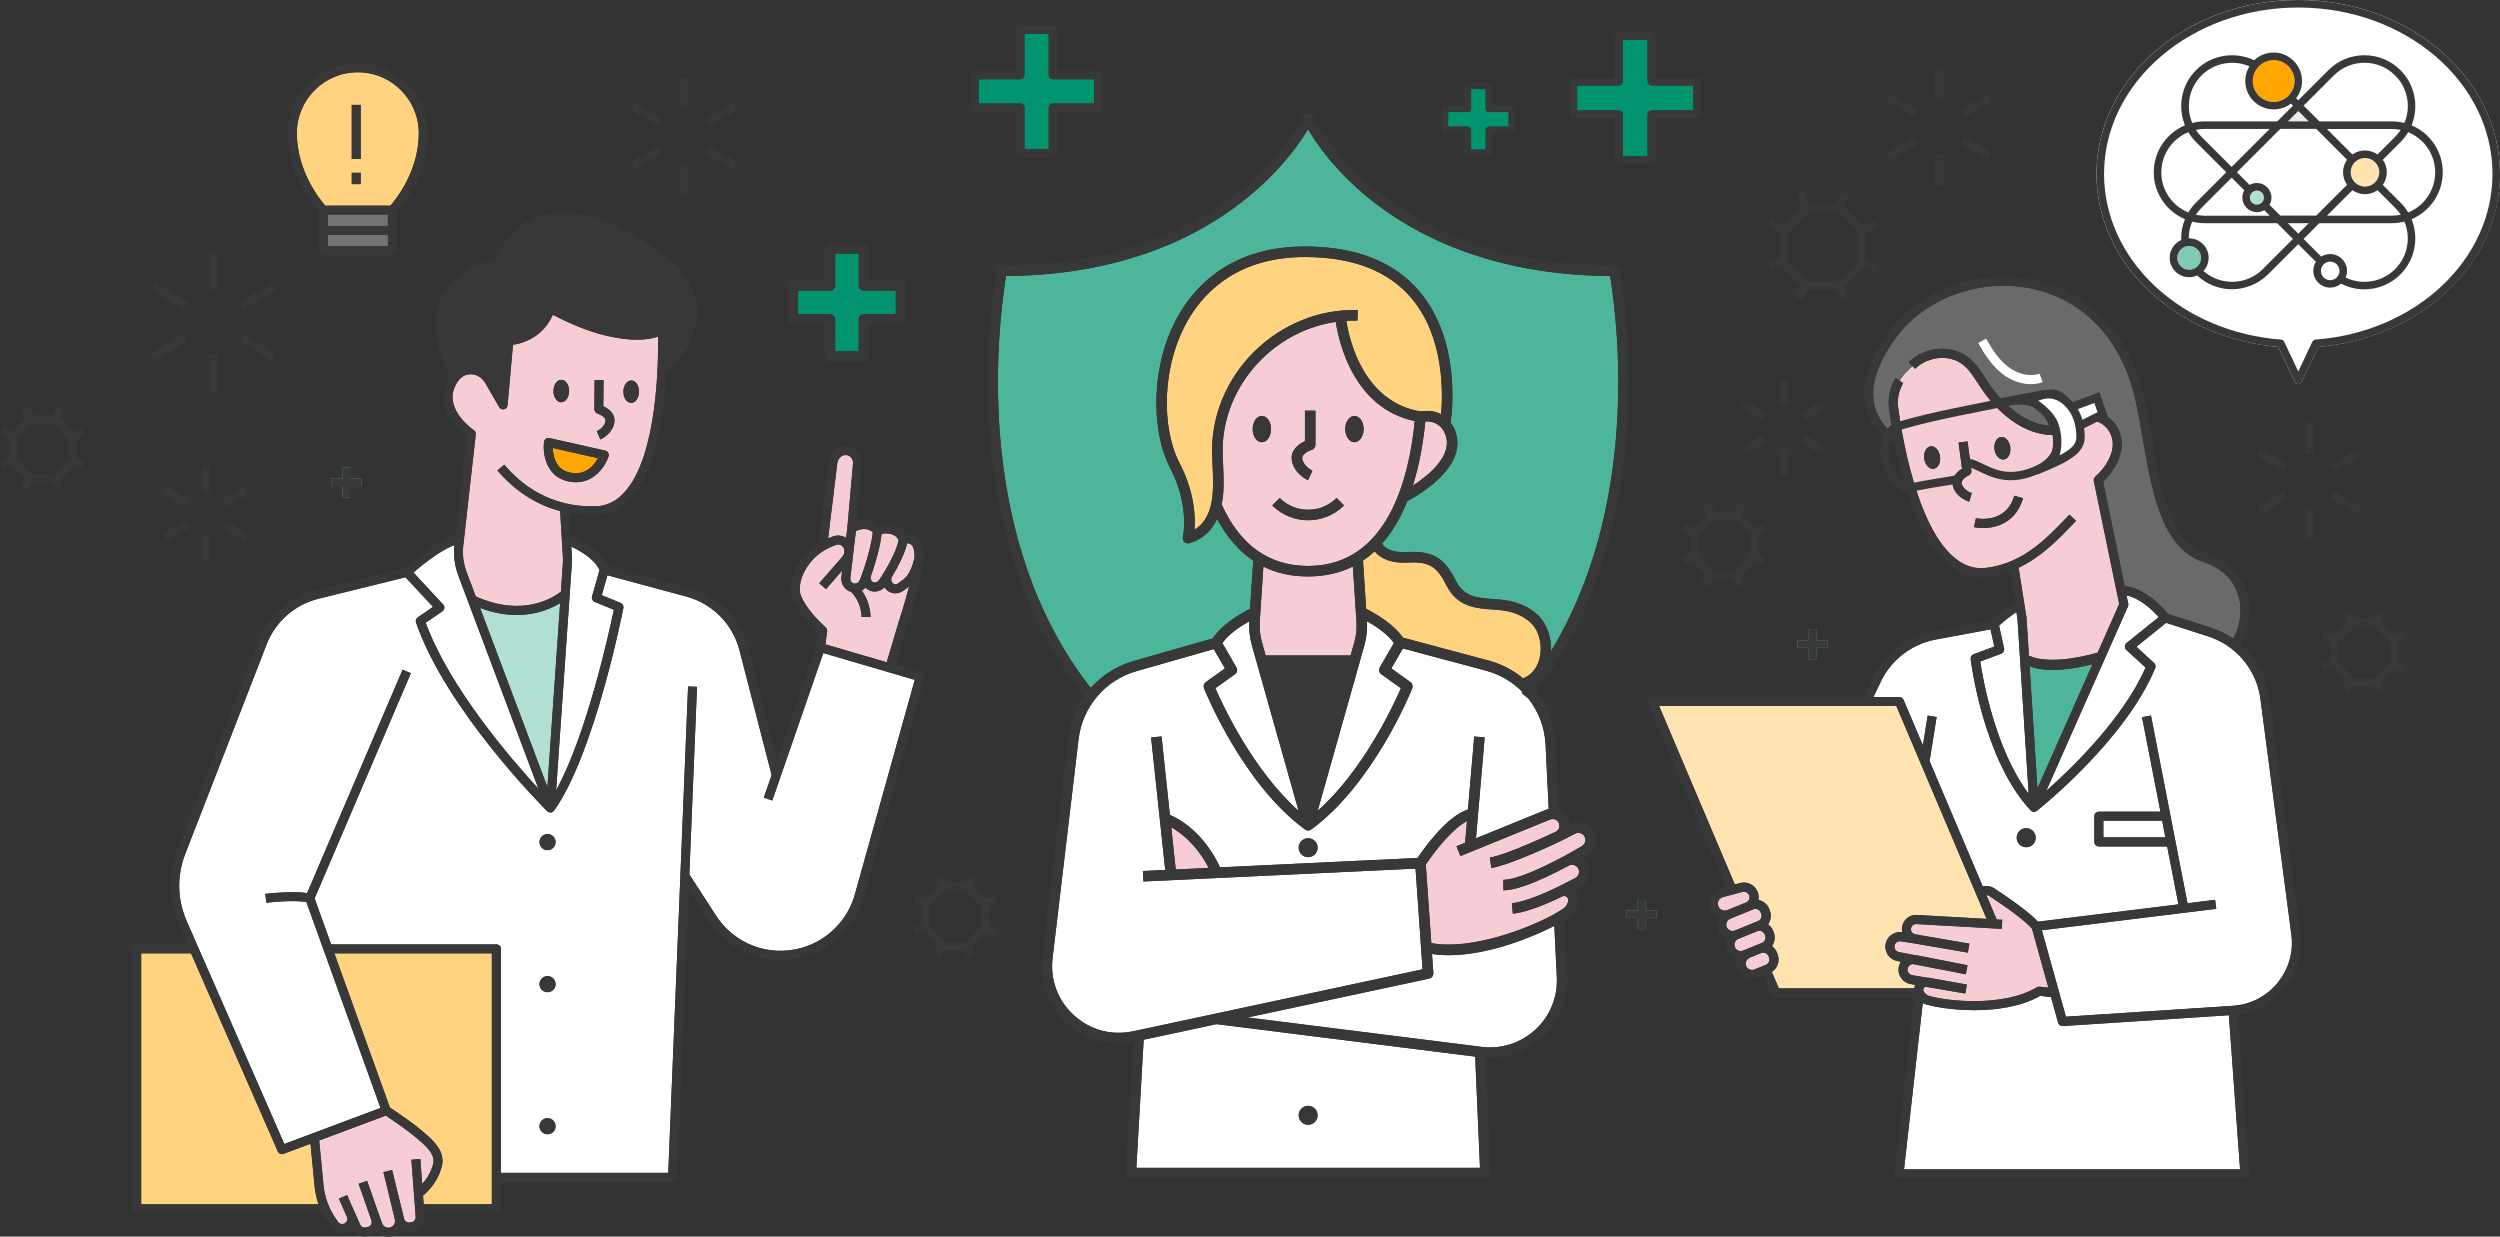 <?xml version="1.0" encoding="UTF-8"?><svg id="b" xmlns="http://www.w3.org/2000/svg" viewBox="0 0 511.93 253.22"><rect x="0" y="0" width="511.93" height="253.22" fill="#333333" stroke="none"/><g id="c"><path d="M296.54,22.94v2.98h4.03c.37,0,.67.3.67.67v4.03h2.98v-4.03c0-.37.3-.67.67-.67h4.03v-2.98h-4.03c-.37,0-.67-.3-.67-.67v-4.03h-2.98v4.03c0,.37-.3.67-.67.67h-4.03Z" style="fill:#00956e;"/><path d="M249.1,209.71l-14.9,3.19-1.5,26.24h70.37l-.99-22.78-52.97-6.65ZM267.87,230.32c-1.07,0-1.94-.87-1.94-1.94s.87-1.94,1.94-1.94,1.94.87,1.94,1.94-.87,1.94-1.94,1.94Z" style="fill:#fff;"/><path d="M278.02,63.5l-.07,2.15c-.76-.03-1.52,0-2.27.04.59,3.81,3.43,16.63,15.22,18.57,1.55-.27,2.99-.07,4.19.56.39-4.4.63-15.83-6.05-23.74-4.73-5.61-12.07-8.45-21.82-8.45-13.34,0-20.22,6.73-23.65,12.38-5.92,9.77-5.7,22.79-2.08,29.74,3.09,5.92,3.3,11.03,3.11,13.71,2.35-1.41,3.62-4.17,3.77-8.22.07-1.74-.01-3.52-.09-5.25-.03-.66-.06-1.32-.08-1.98-.24-7.64,2.86-15.26,8.52-20.91,5.74-5.73,13.52-8.86,21.28-8.6Z" style="fill:#ffd37f;"/><polygon points="275.96 136.36 259.78 136.36 267.87 165.03 275.96 136.36" style="fill:#383838;"/><path d="M291.86,86.29c-.37,3.93-1.12,8.61-2.55,13.15,3.41-2.21,8.25-6.22,6.66-10.48-.68-1.81-2.22-2.78-4.11-2.67Z" style="fill:#f7cdd5;"/><path d="M259.17,134.21h17.39l.8-2.82c.36-1.34.49-2.74.4-4.14l-.74-11.25c-2.59,1.29-5.61,2.04-9.16,2.04s-6.44-.68-9.16-2.02l-.74,11.22c-.09,1.4.05,2.8.41,4.16l.79,2.8Z" style="fill:#f7cdd5;"/><path d="M250.16,103.3c3.78,8.35,9.73,12.59,17.71,12.59,16.35,0,20.71-18.15,21.83-29.67-12.57-2.64-15.56-16.29-16.17-20.31-5.64.81-11.04,3.51-15.27,7.72-5.24,5.23-8.12,12.27-7.89,19.31.02.65.05,1.3.08,1.95.08,1.77.15,3.6.08,5.42-.04,1.07-.18,2.05-.37,2.98ZM277.35,85.17c1.04,0,1.88,1.2,1.88,2.69s-.84,2.69-1.88,2.69-1.88-1.2-1.88-2.69.84-2.69,1.88-2.69ZM267.22,90.34v-6.25h2.15v6.99c0,.48-.31.9-.77,1.03-.02,0-2.13.68-1.93,1.84.26,1.55,2.06,2.42,2.08,2.43l-.9,1.95c-.12-.05-2.85-1.35-3.3-4.03-.34-2.04,1.28-3.35,2.68-3.97ZM262.04,101.97c3.22,3.22,8.45,3.22,11.66,0l1.52,1.52c-2.03,2.03-4.69,3.04-7.35,3.04s-5.33-1.01-7.35-3.04l1.52-1.52ZM258.39,85.17c1.04,0,1.88,1.2,1.88,2.69s-.84,2.69-1.88,2.69-1.88-1.2-1.88-2.69.84-2.69,1.88-2.69Z" style="fill:#f7cdd5;"/><path d="M239.84,169.41l.92,8.63,6.74-.32c-2.52-4.86-5.76-7.26-7.66-8.31Z" style="fill:#f7cdd5;"/><path d="M289.86,177.86l-55.72,2.64-.1-2.15,4.56-.22-2.89-27.11,2.14-.23,1.71,16.08c1.82.76,6.81,3.42,10.28,10.73l40.43-1.92c1.33-1.97,6.1-8.65,10.32-9.91l1.29-14.96,2.14.18-1.78,20.66,14.43-5.87c.15-.06.3-.09.46-.12l-.64-13.17c-.17-3.56-1.46-6.85-3.56-9.49l-1.35-1.1c.06-.07.11-.15.17-.22-2.02-2.04-4.57-3.58-7.5-4.36l-16.98-4.54-2.36,4.09,3.91,2.8c.4.29.56.82.37,1.28-.32.8-7.96,19.61-20.69,28.91h0c-.18.13-.4.21-.63.21s-.45-.08-.63-.21h0c-12.73-9.3-20.37-28.11-20.69-28.9-.18-.46-.03-.99.37-1.28l3.91-2.8-2.29-3.96-15.8,4.51c-6.43,1.83-11.09,7.31-11.88,13.95l-5.32,44.79c-.53,4.44,1.07,8.72,4.37,11.74,3.31,3.02,7.71,4.2,12.09,3.27l59.3-12.7-1.44-20.62ZM267.87,171.64c1.07,0,1.94.87,1.94,1.94s-.87,1.94-1.94,1.94-1.94-.87-1.94-1.94.87-1.94,1.94-1.94Z" style="fill:#fff;"/><path d="M232.15,135.37l16.21-4.63c1.87-2.96,6.08-5.29,7.62-6.07l.65-9.86c-2.93-1.96-5.4-4.81-7.4-8.54-1.15,2.48-3.03,4.18-5.63,4.96-.1.03-.21.05-.31.05-.27,0-.54-.1-.74-.29-.28-.26-.4-.66-.31-1.03.01-.06,1.42-6.4-2.66-14.2-3.9-7.48-4.17-21.43,2.14-31.85,3.71-6.12,11.14-13.42,25.49-13.42,10.41,0,18.31,3.11,23.47,9.23,8.29,9.84,6.76,24.08,6.37,26.85.37.49.69,1.04.92,1.66,2.53,6.77-5.9,12.28-9.81,14.42-1.28,3.18-2.95,6.18-5.14,8.67.69,1.44,3.2,1.86,4.81,1.76,5.45-.33,7.86,1.03,10.26,5.81,1.7,3.38,4.23,3.56,8.07,3.83l1.04.08c3.05.24,5.78,1.36,7.7,3.15,1.84,1.72,2.82,4.57,2.7,7.41,17.72-29.15,14-65.07,12.12-76.83-24.74-.17-40.43-8.66-49.26-15.8-7.09-5.73-10.96-11.43-12.61-14.24-4.01,6.68-20.83,29.76-61.85,30.04-2.04,12.8-6.26,54.2,17.35,84.37,2.3-2.57,5.32-4.52,8.8-5.51Z" style="fill:#4db59a;"/><path d="M298.25,173.3l1.76-.72.38-4.43c-2.73,1.38-6.34,5.76-8.43,8.88l1.13,16.11c9.53,1.7,23.4-4.45,27.2-7.19.55-.4.98-1.49.82-1.85-.11-.29-.29-.47-.52-.56-.24-.09-.48-.08-.7.04-.26.13-6.32,3.17-10.11,3.52l-.2-2.14c3.38-.31,9.25-3.25,9.33-3.29h0s3.62-1.84,3.62-1.84c.66-.33.97-1.11.72-1.81-.14-.39-.42-.68-.8-.82-.41-.16-.87-.12-1.27.09-3.92,2.11-9.94,5.03-13.34,5.03v-2.15c2.78,0,8.27-2.6,12.29-4.76h0s0,0,.01,0c1.53-.82,2.85-1.58,3.71-2.11.69-.38.97-1.16.69-1.84-.15-.38-.45-.67-.83-.81-.39-.15-.8-.12-1.16.07l-3,1.53c-.44.21-10.21,4.88-14.16,5.49l-.33-2.13c3.62-.56,13.36-5.21,13.53-5.29h0c.57-.29.86-.97.67-1.61-.11-.37-.36-.67-.71-.84-.35-.17-.74-.19-1.1-.05l-18.4,7.49-.81-1.99Z" style="fill:#f7cdd5;"/><path d="M214.75,15.37V6.91h-4.96v8.46c0,.47-.38.86-.86.86h-8.46v4.96h8.46c.47,0,.86.38.86.86v8.46h4.96v-8.46c0-.47.38-.86.86-.86h8.46v-4.96h-8.46c-.47,0-.86-.38-.86-.86Z" style="fill:#00956e;"/><path d="M314.42,210.83c2.97-2.76,4.57-6.66,4.37-10.71l-.51-10.53c-4.9,2.51-13.7,6-21.6,6-1.17,0-2.32-.08-3.44-.25l.27,3.91c.04.53-.32,1.02-.85,1.13l-37.18,7.96,47.92,6.02c4.01.51,8.03-.79,11.01-3.54Z" style="fill:#fff;"/><path d="M175.84,58.45v-6.51h-4.82v6.51c0,.59-.48,1.08-1.08,1.08h-6.51v4.82h6.51c.59,0,1.08.48,1.08,1.08v6.51h4.82v-6.51c0-.59.48-1.08,1.08-1.08h6.51v-4.82h-6.51c-.59,0-1.08-.48-1.08-1.08Z" style="fill:#00956e;"/><path d="M248.87,140.93c1.46,3.36,7.68,16.8,17.04,25.1l-9.61-34.05c-.42-1.56-.58-3.16-.48-4.77-1.69.95-4.23,2.6-5.52,4.47l2.87,4.98c.28.48.14,1.09-.31,1.41l-4.01,2.86Z" style="fill:#fff;"/><path d="M307.04,124.92l-1.02-.07c-3.9-.28-7.59-.53-9.84-5.01-2.01-3.99-3.63-4.89-8.21-4.63-2.53.16-5.18-.61-6.47-2.31-.75.69-1.55,1.33-2.4,1.9l.65,9.88c1.52.77,5.59,3.02,7.52,5.9l17.54,4.69c2.66.71,5.04,1.97,7.06,3.64,2.22-.81,3.07-2.82,3.37-4,.69-2.72-.04-5.76-1.79-7.39-1.57-1.46-3.84-2.38-6.4-2.58Z" style="fill:#ffd37f;"/><path d="M285.43,131.68c-1.28-1.88-3.83-3.52-5.52-4.48.1,1.6-.06,3.2-.48,4.76l-9.61,34.07c9.37-8.3,15.59-21.74,17.04-25.1l-4.01-2.86c-.45-.32-.58-.93-.31-1.41l2.87-4.98Z" style="fill:#fff;"/><path d="M267.84,98.34l.9-1.95s-1.82-.88-2.08-2.43c-.19-1.16,1.91-1.84,1.93-1.84.46-.13.77-.55.77-1.03v-6.99h-2.15v6.25c-1.4.62-3.02,1.93-2.68,3.97.45,2.68,3.18,3.98,3.3,4.03Z" style="fill:#383838;"/><path d="M275.22,103.49l-1.52-1.52c-3.22,3.22-8.45,3.22-11.66,0l-1.52,1.52c2.03,2.03,4.69,3.04,7.35,3.04s5.33-1.01,7.35-3.04Z" style="fill:#383838;"/><ellipse cx="258.39" cy="87.86" rx="1.88" ry="2.69" style="fill:#383838;"/><ellipse cx="277.35" cy="87.86" rx="1.88" ry="2.69" style="fill:#383838;"/><path d="M304.96,240.97c.2-.21.31-.5.3-.79l-1.02-23.58c.3.02.59.03.89.03,3.97,0,7.8-1.49,10.75-4.22,3.44-3.19,5.29-7.7,5.06-12.39l-.56-11.57c.47-.28.88-.54,1.16-.74,1.26-.91,2.18-3.02,1.55-4.42-.14-.38-.37-.72-.64-1.01l1.05-.54c1.62-.82,2.38-2.73,1.78-4.44-.23-.66-.67-1.22-1.21-1.63.49-.28.8-.47.86-.51,1.61-.88,2.3-2.81,1.62-4.51-.38-.93-1.13-1.67-2.08-2.02-.95-.35-2-.29-2.89.16l-.12.06c-.02-.25-.05-.5-.13-.76-.28-.94-.94-1.73-1.82-2.16-.07-.04-.15-.05-.22-.08l-.65-13.44c-.2-4.07-1.68-7.82-4.09-10.82,23.89-31.15,19.27-73.46,17.24-85.86,0-.05-.02-.1-.02-.15.02-.14,0-.29-.03-.43-.3-1.09-1.04-1.06-1.34-.99-.2.04-.35.11-.47.2-46.44-.24-60.94-30.28-61.08-30.58-.18-.38-.56-.62-.98-.62s-.8.24-.98.62c-.04.08-3.68,7.76-13.07,15.33-8.58,6.91-23.85,15.13-48.01,15.25-.12-.09-.27-.16-.46-.2-.3-.07-1.04-.1-1.34.99-.04.14-.05.29-.03.43,0,.05-.01.09-.02.15-2.05,12.54-6.76,55.65,18.03,86.89-1.73,2.47-2.88,5.38-3.25,8.52l-5.32,44.79c-.61,5.14,1.23,10.09,5.06,13.58,2.97,2.71,6.71,4.14,10.6,4.14.98,0,1.96-.11,2.95-.29l-1.53,26.81c-.02.3.09.59.29.8.2.22.49.34.78.34h72.63c.29,0,.57-.12.78-.33ZM318.56,167.85c.35.17.6.47.71.84.19.63-.1,1.31-.67,1.6h0c-.16.08-9.9,4.73-13.53,5.3l.33,2.13c3.95-.61,13.72-5.28,14.16-5.49l3-1.53c.36-.19.78-.21,1.16-.07.38.14.68.43.83.81.28.68,0,1.46-.69,1.84-.87.53-2.19,1.28-3.71,2.11,0,0,0,0-.01,0h0c-4.02,2.16-9.51,4.76-12.29,4.76v2.15c3.4,0,9.43-2.92,13.34-5.03.4-.21.86-.24,1.27-.09.38.15.66.44.8.82.25.7-.07,1.47-.72,1.81l-3.62,1.84h0c-.09.04-5.96,2.98-9.33,3.29l.2,2.14c3.79-.35,9.85-3.39,10.11-3.52.22-.11.47-.13.7-.04.23.09.41.27.52.56.16.36-.27,1.46-.82,1.85-3.8,2.74-17.66,8.88-27.2,7.19l-1.13-16.11c2.08-3.12,5.7-7.49,8.43-8.88l-.38,4.43-1.76.72.81,1.99,18.4-7.49c.36-.14.75-.12,1.1.05ZM315.24,134.89c-.3,1.19-1.15,3.19-3.37,4-2.02-1.66-4.4-2.93-7.06-3.64l-17.54-4.69c-1.92-2.88-6-5.13-7.52-5.9l-.65-9.88c.85-.57,1.65-1.21,2.4-1.9,1.29,1.7,3.95,2.47,6.47,2.31,4.58-.26,6.2.64,8.21,4.63,2.25,4.48,5.94,4.74,9.84,5.01l1.02.07c2.56.2,4.84,1.12,6.4,2.58,1.75,1.63,2.49,4.67,1.79,7.39ZM282.86,138.07l4.01,2.86c-1.46,3.35-7.67,16.8-17.04,25.1l9.61-34.07c.41-1.56.57-3.16.48-4.76,1.69.95,4.23,2.6,5.52,4.48l-2.87,4.98c-.28.48-.14,1.09.31,1.41ZM253.18,136.66l-2.87-4.98c1.28-1.88,3.83-3.52,5.52-4.47-.1,1.61.06,3.21.48,4.77l9.61,34.05c-9.37-8.29-15.59-21.74-17.04-25.1l4.01-2.86c.45-.32.58-.93.31-1.41ZM248.22,93.01c.02.66.05,1.32.08,1.98.07,1.73.15,3.51.09,5.25-.15,4.05-1.42,6.81-3.77,8.22.19-2.68-.02-7.79-3.11-13.71-3.63-6.95-3.84-19.97,2.08-29.74,3.42-5.65,10.3-12.38,23.65-12.38,9.74,0,17.08,2.84,21.82,8.45,6.68,7.92,6.43,19.34,6.05,23.74-1.2-.63-2.65-.83-4.19-.56-11.79-1.94-14.63-14.75-15.22-18.57.76-.04,1.51-.06,2.27-.04l.07-2.15c-7.76-.25-15.54,2.87-21.28,8.6-5.66,5.65-8.77,13.27-8.52,20.91ZM295.97,88.96c1.59,4.26-3.25,8.27-6.66,10.48,1.43-4.54,2.17-9.22,2.55-13.15,1.9-.11,3.44.86,4.11,2.67ZM250.45,94.9c-.03-.65-.06-1.3-.08-1.95-.22-7.04,2.65-14.08,7.89-19.31,4.23-4.22,9.63-6.91,15.27-7.72.61,4.02,3.6,17.68,16.17,20.31-1.12,11.52-5.48,29.67-21.83,29.67-7.97,0-13.93-4.24-17.71-12.59.19-.93.32-1.91.37-2.98.07-1.82,0-3.65-.08-5.42ZM257.97,127.25l.74-11.22c2.72,1.34,5.77,2.02,9.16,2.02s6.57-.75,9.16-2.04l.74,11.25c.09,1.4-.04,2.8-.4,4.14l-.8,2.82h-17.39l-.79-2.8c-.36-1.35-.5-2.75-.41-4.16ZM259.78,136.36h16.18l-8.09,28.67-8.09-28.67ZM206,56.5c41.02-.28,57.84-23.36,61.85-30.04,1.65,2.81,5.53,8.51,12.61,14.24,8.84,7.15,24.52,15.64,49.26,15.8,1.87,11.76,5.6,47.68-12.12,76.83.13-2.84-.85-5.69-2.7-7.41-1.92-1.79-4.66-2.91-7.7-3.15l-1.04-.08c-3.83-.27-6.37-.45-8.07-3.83-2.41-4.78-4.81-6.14-10.26-5.81-1.61.1-4.12-.32-4.81-1.76,2.19-2.5,3.87-5.49,5.14-8.67,3.9-2.13,12.33-7.65,9.81-14.42-.23-.63-.56-1.17-.92-1.66.39-2.77,1.92-17.01-6.37-26.85-5.16-6.12-13.06-9.23-23.47-9.23-14.34,0-21.78,7.3-25.49,13.42-6.31,10.42-6.05,24.37-2.14,31.85,4.08,7.81,2.67,14.14,2.66,14.2-.09.37.03.77.31,1.03.2.19.47.29.74.29.1,0,.21-.01.31-.05,2.59-.78,4.48-2.47,5.63-4.96,2,3.73,4.47,6.58,7.4,8.54l-.65,9.86c-1.55.78-5.75,3.11-7.62,6.07l-16.21,4.63c-3.48.99-6.49,2.94-8.8,5.51-23.61-30.16-19.39-71.57-17.35-84.37ZM232,211.17c-4.38.94-8.78-.25-12.09-3.27-3.31-3.01-4.9-7.29-4.37-11.74l5.32-44.79c.79-6.64,5.45-12.11,11.88-13.95l15.8-4.51,2.29,3.96-3.91,2.8c-.4.29-.56.82-.37,1.28.32.8,7.96,19.61,20.69,28.91h0c.18.13.4.21.63.21s.45-.08.63-.21h0c12.73-9.3,20.37-28.11,20.69-28.9.18-.46.03-.99-.37-1.28l-3.91-2.8,2.36-4.09,16.98,4.54c2.93.78,5.48,2.32,7.5,4.36-.06.07-.11.15-.17.22l1.35,1.1c2.1,2.64,3.39,5.93,3.56,9.49l.64,13.17c-.15.04-.31.07-.46.12l-14.43,5.87,1.78-20.66-2.14-.18-1.29,14.96c-4.22,1.26-8.99,7.93-10.32,9.91l-40.43,1.92c-3.46-7.31-8.46-9.97-10.28-10.73l-1.71-16.08-2.14.23,2.89,27.11-4.56.22.1,2.15,55.72-2.64,1.44,20.62-59.3,12.7ZM247.5,177.72l-6.74.32-.92-8.63c1.9,1.05,5.15,3.45,7.66,8.31ZM232.69,239.15l1.5-26.24,14.9-3.19,52.97,6.65.99,22.78h-70.37ZM255.48,208.35l37.18-7.96c.52-.11.89-.59.85-1.13l-.27-3.91c1.12.17,2.26.25,3.44.25,7.9,0,16.7-3.49,21.6-6l.51,10.53c.2,4.05-1.4,7.95-4.37,10.71-2.98,2.75-7,4.05-11.01,3.54l-47.92-6.02Z" style="fill:#383838;"/><circle cx="267.87" cy="228.38" r="1.94" style="fill:#383838;"/><circle cx="267.87" cy="173.59" r="1.94" style="fill:#383838;"/><path d="M225.78,22.04v-6.67c0-.47-.38-.86-.86-.86h-8.46V6.06c0-.47-.38-.86-.86-.86h-6.67c-.47,0-.86.38-.86.86v8.46h-8.46c-.47,0-.86.38-.86.86v6.67c0,.47.38.86.86.86h8.46v8.46c0,.47.38.86.86.86h6.67c.47,0,.86-.38.86-.86v-8.46h8.46c.47,0,.86-.38.86-.86ZM224.06,21.18h-8.46c-.47,0-.86.38-.86.86v8.46h-4.96v-8.46c0-.47-.38-.86-.86-.86h-8.46v-4.96h8.46c.47,0,.86-.38.86-.86V6.91h4.96v8.46c0,.47.38.86.86.86h8.46v4.96Z" style="fill:#383838;"/><path d="M184.5,57.37h-6.51v-6.51c0-.59-.48-1.08-1.08-1.08h-6.97c-.59,0-1.08.48-1.08,1.08v6.51h-6.51c-.59,0-1.08.48-1.08,1.08v6.97c0,.59.48,1.08,1.08,1.08h6.51v6.51c0,.59.48,1.08,1.08,1.08h6.97c.59,0,1.08-.48,1.08-1.08v-6.51h6.51c.59,0,1.08-.48,1.08-1.08v-6.97c0-.59-.48-1.08-1.08-1.08ZM183.43,64.34h-6.51c-.59,0-1.08.48-1.08,1.08v6.51h-4.82v-6.51c0-.59-.48-1.08-1.08-1.08h-6.51v-4.82h6.51c.59,0,1.08-.48,1.08-1.08v-6.51h4.82v6.51c0,.59.48,1.08,1.08,1.08h6.51v4.82Z" style="fill:#383838;"/><path d="M299.91,17.58v4.03h-4.03c-.37,0-.67.3-.67.67v4.31c0,.37.3.67.67.67h4.03v4.03c0,.37.3.67.67.67h4.31c.37,0,.67-.3.67-.67v-4.03h4.03c.37,0,.67-.3.67-.67v-4.31c0-.37-.3-.67-.67-.67h-4.03v-4.03c0-.37-.3-.67-.67-.67h-4.31c-.37,0-.67.3-.67.67ZM301.24,22.27v-4.03h2.98v4.03c0,.37.3.67.67.67h4.03v2.98h-4.03c-.37,0-.67.3-.67.67v4.03h-2.98v-4.03c0-.37-.3-.67-.67-.67h-4.03v-2.98h4.03c.37,0,.67-.3.67-.67Z" style="fill:#383838;"/><path d="M184.43,119.08c-.16.12-.32.23-.48.35-.31.24-.68.28-.99.12-.28-.15-.39-.43-.43-.58-.08-.32-.02-.68.17-.97h0c1.13-1.86,2.58-4.58,3.05-6.76.25,0,.55.07.8.25.56.42.7,1.37.72,2.09,0,.22,0,.46-.02.72-.82,3.36-1.84,4.08-2.82,4.78Z" style="fill:#f7cdd5;"/><path d="M178.91,119.26c-.23-.07-.41-.23-.53-.45-.13-.26-.14-.57-.04-.87.88-2.47,1.91-6.01,2.18-8.62.91-.17,2.66-.27,3.48,1.24-.43,2.63-3.09,6.95-4.04,8.28-.26.36-.69.52-1.06.42Z" style="fill:#f7cdd5;"/><path d="M176.63,117.28s0,.04-.02.07c-.2.55-.38,1.03-.52,1.4-.2.5-.69.82-1.17.74-.51-.07-.86-.57-.8-1.15l1.15-9.61c.67-.31,2.15-.81,3.45.23-.18,2.06-.94,4.83-1.65,7.03l-.44,1.28Z" style="fill:#f7cdd5;"/><path d="M121.76,123.25l3.94,1.61c-.88,4.23-5.51,25.51-11.82,36.97l3.21-46.32c.04-.58.04-1.17,0-1.75l-.11-1.83c1.66.77,4.67,2.42,5.79,4.79l-1.54,5.43c-.13.45.1.92.53,1.1Z" style="fill:#fff;"/><path d="M173.26,110.15c-.78-.49-1.73-.62-2.63-.31-.37.13-.71.26-1.05.41l1.87-15.4c.12-.98.95-1.75,1.85-1.66.38.03.73.21.99.51.29.34.42.79.38,1.27l-1.16,13.11-.25,2.07Z" style="fill:#f7cdd5;"/><path d="M90.47,238.87c.78-2.94-1.64-5.16-2.81-6.23-2.74-2.51-6.74-5.14-7.81-5.83l-11.38-31.59h32.25s0,51.38,0,51.38h-13.96s-.13-1.76-.13-1.76c.05-.05.11-.09.16-.14,1.91-1.73,3.08-3.58,3.67-5.82Z" style="fill:#ffd37f;"/><path d="M169.02,131.93l.35-2.65c.04-.3-.07-.6-.29-.8-1.74-1.58-4.03-3.99-5.06-6.46-.46-1.11-.28-2.85.48-4.54.71-1.58,2.52-4.46,6.73-5.91.58-.2.99.04,1.18.2.37.3.56.79.49,1.31-.04.33-.18.66-.4.91l-4.74,5.44,1.38,1.21,3.31-3.8-.16,1.31c-.14,1.45.74,2.72,2.03,3.08.48.47,2.04,2.24,2.11,5.12l1.83-.04c-.06-2.45-1-4.26-1.79-5.36.28-.16.54-.38.76-.63.32.33.71.58,1.16.71.24.07.49.1.74.1.74,0,1.46-.32,2-.86.24.37.56.69.96.9.4.21.83.32,1.26.32.6,0,1.2-.2,1.71-.6.14-.1.28-.21.42-.31.22-.15.45-.32.68-.5-.95,3.74-2.17,7.4-2.19,7.46l-2.4,8.09-12.56-3.68Z" style="fill:#f7cdd5;"/><path d="M121.95,103.67c2.26-.07,4.17-.99,5.86-2.81,6.85-7.39,7.02-26.71,6.93-31.93-1.13.38-2.54.62-4.32.62s-3.85-.24-6.36-.84c-3.86-.92-7.67-2.59-10.86-4.27-.78,1.82-2.93,5.32-8.16,6.15l-1.11,12.4c-.04.4-.33.73-.72.81-.39.08-.79-.09-.99-.44l-2.84-4.92c-.61-1.05-1.67-1.75-2.76-1.82-1.57-.08-2.73.79-3.54,2.69-2.01,4.71,3.88,8.73,3.94,8.77.28.19.44.52.4.86l-2.56,22.77c-.21,1.82.03,3.69.67,5.4l1.88,5.01c9.76,4.4,16.08.11,17.44-.97l.4-5.79c.03-.5.04-1.01,0-1.51l-.56-9.2c-6.38-1.71-10.62-5.68-12.84-8.33l1.41-1.18c3.39,4.04,9.39,8.8,18.68,8.51ZM116.54,80.09c-.01,1.27-.74,2.29-1.62,2.28-.89,0-1.6-1.04-1.58-2.31.01-1.27.74-2.29,1.62-2.28.89,0,1.6,1.04,1.58,2.31ZM127.65,80.19c.01-1.27.74-2.29,1.62-2.28.89,0,1.6,1.04,1.58,2.31-.01,1.27-.74,2.29-1.62,2.28-.89,0-1.6-1.04-1.58-2.31ZM125.79,86.58c-.4,2.28-2.74,3.36-2.84,3.41l-.75-1.67s1.56-.74,1.79-2.05c.17-.99-1.62-1.58-1.63-1.58-.39-.12-.65-.48-.65-.89l.05-5.96,1.83.02-.05,5.32c1.19.54,2.56,1.66,2.25,3.4ZM111.4,90.49c.03-.26.17-.49.38-.64.21-.15.48-.2.73-.15l11.43,2.58c.25.06.47.22.6.44.13.23.15.5.07.74-.67,2-2.85,5.28-6.68,5.28-.61,0-1.27-.08-1.97-.27-4.24-1.14-4.84-5.72-4.57-7.99Z" style="fill:#f7cdd5;"/><path d="M86.42,233.99c1.44,1.32,2.71,2.76,2.27,4.41-.4,1.51-1.13,2.82-2.24,4.04l-.38-5.1-1.83.14.88,11.67c.04.53-.32,1.01-.85,1.12l-.3.06c-.53.11-1.05-.2-1.21-.71l-1.52-6.17-.02-.1h0s-.93-3.77-.93-3.77l-1.78.44.93,3.77,1.37,5.74c.14.43.1.81-.07,1.15-.18.33-.48.57-.84.68-.7.19-1.43-.19-1.68-.87l-3.05-8.69-1.73.61,1.28,3.66h0s1.34,3.82,1.34,3.82c.1.29.08.59-.07.86-.15.27-.39.45-.68.52l-.35.08c-.51.12-1.01-.13-1.22-.6l-1.1-2.48-.83-1.88-.74-1.68-1.68.74.82,1.84.83,1.87c.24.53,0,1.16-.54,1.39-.46.21-1.01.06-1.3-.36l-.44-.64c-1.43-2.07-2.31-4.49-2.53-7l-.87-9,13.62-5.1c1.18.77,4.92,3.26,7.44,5.56Z" style="fill:#f7cdd5;"/><path d="M56.89,235.78c.15.34.49.55.84.55.11,0,.22-.02.32-.06l5.53-2.07.82,8.51c.12,1.33.4,2.63.83,3.89H28.91s0-51.38,0-51.38h10.21s17.77,40.57,17.77,40.57Z" style="fill:#ffd37f;"/><path d="M124.5,66.93c-9.15-2.18-18.39-9.01-18.48-9.07l-1.1,1.47c.2.15,2.85,2.1,6.68,4.25-.55,1.43-2.37,4.77-7.49,5.29-.44.05-.78.39-.82.83l-.92,10.24-1.39-2.41c-.93-1.61-2.51-2.63-4.24-2.73-.97-.06-2.14.12-3.22.93-2.82-5.87-3.29-10.71-1.39-14.39,2.89-5.59,10.35-6.69,10.43-6.7.36-.05.66-.31.76-.66.02-.06,1.73-5.91,7.45-7.96,5.77-2.07,13.53.24,23.07,6.87,4.46,3.1,6.83,6.61,7.05,10.42.25,4.47-2.51,8.42-4.32,10.51.08-2.7.04-4.77,0-5.72,1.83-1.14,2.33-2.54,2.37-2.67l-.87-.28-.87-.3s-1.82,4.68-12.7,2.1Z" style="fill:#383838;"/><path d="M87.16,127.52l3.43-2.35c.22-.15.36-.39.39-.65.03-.27-.06-.53-.24-.73l-6.09-6.56c1.55-1.34,5.4-4.51,8.39-5.6-.21,2.07.05,4.19.78,6.14l16.44,43.75c-5.83-6.34-18.3-20.87-23.09-34.01Z" style="fill:#fff;"/><path d="M114.7,123.5l-2.61,37.68-13.79-36.7c2.78,1.04,5.3,1.45,7.51,1.45,4.11,0,7.15-1.37,8.89-2.43Z" style="fill:#b2dfd3;"/><path d="M116.44,96.71c-2.73-.73-3.2-3.45-3.25-4.97l9.26,2.09c-.76,1.41-2.6,3.79-6.01,2.88Z" style="fill:#ffa700;"/><path d="M67.81,193.38h33.83c.51,0,.92.41.92.92v45.87h34.28s4.06-99.6,4.06-99.6l1.83.08-1.57,38.42,5.46,8.43c3.77,5.83,10.8,8.48,17.49,6.62,5.28-1.48,9.47-5.67,10.94-10.95l12.27-43.95-18.73-5.49-10.45,30.2-1.73-.6,1.6-4.61-6.59-25.58c-1.37-5.33-5.53-9.54-10.85-10.97l-16.19-4.37-1.16,4.08,3.88,1.59c.41.17.64.6.55,1.03-.24,1.22-5.98,30.01-14.2,41.5,0,.01-.03.02-.04.03-.06.08-.14.15-.22.2-.02.01-.03.03-.05.04-.09.05-.2.09-.31.11-.02,0-.03,0-.05,0,0,0,0,0,0,0-.03,0-.05,0-.08,0h0c-.11,0-.22-.03-.32-.06-.03-.01-.05-.03-.08-.04-.07-.04-.14-.08-.2-.13-.01-.01-.03-.02-.05-.03-.84-.84-20.68-20.76-26.86-38.63-.13-.39,0-.82.35-1.06l3.13-2.15-5.64-6.07-17.82,4.4c-4.84,1.2-8.81,4.69-10.61,9.33l-16.67,42.92c-1.74,4.47-1.63,9.35.29,13.74l20,45.66,19.7-7.38-15.18-42.16c-.82-.15-3.15-.41-8.21.14l-.2-1.82c4.86-.52,7.38-.34,8.56-.15l19.55-45.75,1.69.72-19.71,46.12,3.39,9.41ZM110.47,230.61c0-.91.74-1.65,1.65-1.65s1.65.74,1.65,1.65-.74,1.65-1.65,1.65-1.65-.74-1.65-1.65ZM110.47,201.52c0-.91.74-1.65,1.65-1.65s1.65.74,1.65,1.65c0,.91-.74,1.65-1.65,1.65s-1.65-.74-1.65-1.65ZM110.47,172.44c0-.91.74-1.65,1.65-1.65s1.65.74,1.65,1.65c0,.91-.74,1.65-1.65,1.65s-1.65-.74-1.65-1.65Z" style="fill:#fff;"/><path d="M122.95,89.99l-.75-1.67s1.56-.74,1.79-2.05c.17-.99-1.62-1.58-1.63-1.58-.39-.12-.65-.48-.65-.89l.05-5.96,1.83.02-.05,5.32c1.19.54,2.56,1.66,2.25,3.4-.4,2.28-2.74,3.36-2.84,3.41Z" style="fill:#383838;"/><path d="M129.28,77.91c.89,0,1.6,1.04,1.58,2.31-.01,1.27-.74,2.29-1.62,2.28-.89,0-1.6-1.04-1.58-2.31.01-1.27.74-2.29,1.62-2.28Z" style="fill:#383838;"/><path d="M114.91,82.37c-.89,0-1.6-1.04-1.58-2.31.01-1.27.74-2.29,1.62-2.28.89,0,1.6,1.04,1.58,2.31-.01,1.27-.74,2.29-1.62,2.28Z" style="fill:#383838;"/><path d="M27.08,194.29v53.21c0,.51.41.92.92.92h38c.36.75.78,1.47,1.25,2.16l.44.64c.55.8,1.45,1.25,2.38,1.25.4,0,.8-.08,1.18-.25.34-.15.63-.37.88-.62.49.99,1.5,1.6,2.58,1.6.22,0,.45-.03.68-.08l.35-.08c.55-.13,1.05-.44,1.43-.84.6.65,1.45,1.04,2.35,1.04.29,0,.58-.04.87-.12.77-.22,1.41-.71,1.84-1.39.46.3.99.47,1.55.47.19,0,.38-.02.57-.06l.3-.06c1.43-.29,2.42-1.6,2.31-3.05l-.04-.59h14.74c.51,0,.92-.41.92-.92v-5.51s35.16,0,35.16,0c.49,0,.9-.39.92-.88l2.4-58.88,4.05,6.26c3.31,5.12,8.88,8.04,14.73,8.04,1.59,0,3.2-.22,4.79-.66,5.89-1.65,10.57-6.33,12.21-12.22l12.52-44.83c.14-.48-.14-.98-.62-1.13l-5.37-1.57,2.39-8.05c.13-.39,3.46-10.36,3.37-14.54-.04-1.66-.53-2.85-1.47-3.54-.74-.55-1.57-.63-2.15-.6-1.36-2.17-3.95-2.22-5.56-1.84-1.47-1.21-3.15-1.21-4.45-.86l1.02-11.59c.09-.97-.2-1.9-.81-2.62-.57-.67-1.37-1.08-2.24-1.15-1.87-.13-3.58,1.32-3.82,3.26l-2.02,16.66c-2.77,1.75-4.15,4.04-4.78,5.45-.97,2.17-1.16,4.41-.49,6,1.09,2.61,3.34,5.08,5.16,6.78l-.38,2.87-8.02,23.18-5.9-22.9c-1.54-5.97-6.19-10.68-12.15-12.29l-16.66-4.5c-1.67-3.42-6.14-5.45-7.53-6l-.29-4.79c1.44.27,2.96.43,4.59.43.28,0,.56,0,.85-.01,2.73-.09,5.14-1.23,7.15-3.4,5.25-5.67,6.84-17.31,7.29-25.53,1.07-.99,6.65-6.48,6.26-13.37-.24-4.41-2.88-8.39-7.83-11.83-10.06-6.99-18.39-9.37-24.76-7.08-5.56,2-7.78,6.94-8.39,8.62-1.96.39-8.38,2.06-11.23,7.58-2.25,4.36-1.68,9.97,1.68,16.67-.28.41-.54.89-.78,1.44-2.25,5.26,2.57,9.49,4.14,10.68l-2.29,20.37c-3.98,1.06-9.33,5.75-10.36,6.68l-18.12,4.48c-5.42,1.34-9.86,5.25-11.88,10.45l-16.67,42.92c-1.91,4.92-1.8,10.3.32,15.14l1.78,4.06h-10.32c-.51,0-.92.41-.92.92ZM93.82,117.78l16.44,43.75c-5.83-6.34-18.3-20.87-23.09-34.01l3.43-2.35c.22-.15.36-.39.39-.65.03-.27-.06-.53-.24-.73l-6.09-6.56c1.55-1.34,5.4-4.51,8.39-5.6-.21,2.07.05,4.19.78,6.14ZM98.3,124.48c2.78,1.04,5.3,1.45,7.51,1.45,4.11,0,7.15-1.37,8.89-2.43l-2.61,37.68-13.79-36.7ZM124.5,66.93c-9.15-2.18-18.39-9.01-18.48-9.07l-1.1,1.47c.2.15,2.85,2.1,6.68,4.25-.55,1.43-2.37,4.77-7.49,5.29-.44.05-.78.39-.82.83l-.92,10.24-1.39-2.41c-.93-1.61-2.51-2.63-4.24-2.73-.97-.06-2.14.12-3.22.93-2.82-5.87-3.29-10.71-1.39-14.39,2.89-5.59,10.35-6.69,10.43-6.7.36-.05.66-.31.76-.66.02-.06,1.73-5.91,7.45-7.96,5.77-2.07,13.53.24,23.07,6.87,4.46,3.1,6.83,6.61,7.05,10.42.25,4.47-2.51,8.42-4.32,10.51.08-2.7.04-4.77,0-5.72,1.83-1.14,2.33-2.54,2.37-2.67l-.87-.28-.87-.3s-1.82,4.68-12.7,2.1ZM103.27,95.16l-1.41,1.18c2.23,2.66,6.46,6.62,12.84,8.33l.56,9.2c.03.5.03,1.01,0,1.51l-.4,5.79c-1.36,1.08-7.67,5.38-17.44.97l-1.88-5.01c-.64-1.71-.88-3.58-.67-5.4l2.56-22.77c.04-.34-.12-.67-.4-.86-.06-.04-5.95-4.06-3.94-8.77.81-1.91,1.97-2.77,3.54-2.69,1.09.07,2.15.76,2.76,1.82l2.84,4.92c.2.35.61.52.99.44.39-.09.68-.42.72-.81l1.11-12.4c5.22-.83,7.37-4.33,8.16-6.15,3.2,1.68,7,3.35,10.86,4.27,2.51.6,4.61.84,6.36.84s3.19-.25,4.32-.62c.08,5.22-.09,24.54-6.93,31.93-1.69,1.82-3.61,2.74-5.86,2.81-9.29.29-15.29-4.47-18.68-8.51ZM122.77,116.72l-1.54,5.43c-.13.45.1.92.53,1.1l3.94,1.61c-.88,4.23-5.51,25.51-11.82,36.97l3.21-46.32c.04-.58.04-1.17,0-1.75l-.11-1.83c1.66.77,4.67,2.42,5.79,4.79ZM174.67,94.96l-1.16,13.11-.25,2.07c-.78-.49-1.73-.62-2.63-.31-.37.13-.71.26-1.05.41l1.87-15.4c.12-.98.95-1.75,1.85-1.66.38.03.73.21.99.51.29.34.42.79.38,1.27ZM178.72,108.97c-.18,2.06-.94,4.83-1.65,7.03l-.44,1.28s0,.04-.02.07c-.2.55-.38,1.03-.52,1.4-.2.5-.69.82-1.17.74-.51-.07-.86-.57-.8-1.15l1.15-9.61c.67-.31,2.15-.81,3.45.23ZM184.02,110.56c-.43,2.63-3.09,6.95-4.04,8.28-.26.36-.69.52-1.06.42-.23-.07-.41-.23-.53-.45-.13-.26-.14-.57-.04-.87.88-2.47,1.91-6.01,2.18-8.62.91-.17,2.66-.27,3.48,1.24ZM187.25,114.3c-.82,3.36-1.84,4.08-2.82,4.78-.16.12-.32.23-.48.35-.31.24-.68.28-.99.12-.28-.15-.39-.43-.43-.58-.08-.32-.02-.68.17-.97h0c1.13-1.86,2.58-4.58,3.05-6.76.25,0,.55.07.8.25.56.42.7,1.37.72,2.09,0,.22,0,.46-.02.72ZM181.58,135.61l-12.56-3.68.35-2.65c.04-.3-.07-.6-.29-.8-1.74-1.58-4.03-3.99-5.06-6.46-.46-1.11-.28-2.85.48-4.54.71-1.58,2.52-4.46,6.73-5.91.58-.2.99.04,1.18.2.37.3.56.79.49,1.31-.04.33-.18.66-.4.91l-4.74,5.44,1.38,1.21,3.31-3.8-.16,1.31c-.14,1.45.74,2.72,2.03,3.08.48.47,2.04,2.24,2.11,5.12l1.83-.04c-.06-2.45-1-4.26-1.79-5.36.28-.16.54-.38.76-.63.32.33.71.58,1.16.71.24.07.49.1.74.1.74,0,1.46-.32,2-.86.24.37.56.69.96.9.4.21.83.32,1.26.32.6,0,1.2-.2,1.71-.6.14-.1.28-.21.42-.31.22-.15.45-.32.68-.5-.95,3.74-2.17,7.4-2.19,7.46l-2.4,8.09ZM101.64,193.38h-33.83s-3.39-9.41-3.39-9.41l19.71-46.12-1.69-.72-19.55,45.75c-1.18-.19-3.7-.37-8.56.15l.2,1.82c5.06-.54,7.39-.29,8.21-.14l15.18,42.16-19.7,7.38-20-45.66c-1.92-4.39-2.03-9.27-.29-13.74l16.67-42.92c1.8-4.65,5.77-8.14,10.61-9.33l17.82-4.4,5.64,6.07-3.13,2.15c-.34.23-.48.67-.35,1.06,6.19,17.87,26.02,37.79,26.86,38.63.01.01.03.02.05.03.06.05.13.1.2.13.03.01.05.03.08.04.1.04.21.06.32.06h0s.05,0,.08,0c0,0,0,0,0,0,.02,0,.03,0,.05,0,.11-.02.22-.05.31-.11.02,0,.03-.02.05-.04.09-.05.16-.12.22-.2.01-.01.03-.02.04-.03,8.22-11.49,13.96-40.28,14.2-41.5.08-.43-.15-.86-.55-1.03l-3.88-1.59,1.16-4.08,16.19,4.37c5.32,1.44,9.48,5.64,10.85,10.97l6.59,25.58-1.6,4.61,1.73.6,10.45-30.2,18.73,5.49-12.27,43.95c-1.47,5.28-5.67,9.47-10.94,10.95-6.69,1.87-13.71-.79-17.49-6.62l-5.46-8.43,1.57-38.42-1.83-.08-4.06,99.6h-34.28s0-45.87,0-45.87c0-.51-.41-.92-.92-.92ZM86.63,244.83c.05-.05.11-.09.16-.14,1.91-1.73,3.08-3.58,3.67-5.82.78-2.94-1.64-5.16-2.81-6.23-2.74-2.51-6.74-5.14-7.81-5.83l-11.38-31.59h32.25s0,51.38,0,51.38h-13.96s-.13-1.76-.13-1.76ZM65.36,233.53l13.62-5.1c1.18.77,4.92,3.26,7.44,5.56,1.44,1.32,2.71,2.76,2.27,4.41-.4,1.51-1.13,2.82-2.24,4.04l-.38-5.1-1.83.14.88,11.67c.04.53-.32,1.01-.85,1.12l-.3.06c-.53.11-1.05-.2-1.21-.71l-1.52-6.17-.02-.1h0s-.93-3.77-.93-3.77l-1.78.44.93,3.77,1.37,5.74c.14.43.1.81-.07,1.15-.18.33-.48.57-.84.68-.7.19-1.43-.19-1.68-.87l-3.05-8.69-1.73.61,1.28,3.66h0s1.34,3.82,1.34,3.82c.1.29.08.59-.07.86-.15.27-.39.45-.68.52l-.35.08c-.51.12-1.01-.13-1.22-.6l-1.1-2.48-.83-1.88-.74-1.68-1.68.74.82,1.84.83,1.87c.24.53,0,1.16-.54,1.39-.46.21-1.01.06-1.3-.36l-.44-.64c-1.43-2.07-2.31-4.49-2.53-7l-.87-9ZM28.91,195.21h10.21s17.77,40.57,17.77,40.57c.15.34.49.55.84.55.11,0,.22-.02.32-.06l5.53-2.07.82,8.51c.12,1.33.4,2.63.83,3.89H28.91s0-51.38,0-51.38Z" style="fill:#383838;"/><path d="M112.12,170.79c.91,0,1.65.74,1.65,1.65,0,.91-.74,1.65-1.65,1.65s-1.65-.74-1.65-1.65.74-1.65,1.65-1.65Z" style="fill:#383838;"/><path d="M112.12,199.88c.91,0,1.65.74,1.65,1.65,0,.91-.74,1.65-1.65,1.65s-1.65-.74-1.65-1.65.74-1.65,1.65-1.65Z" style="fill:#383838;"/><path d="M112.12,228.97c.91,0,1.65.74,1.65,1.65s-.74,1.65-1.65,1.65-1.65-.74-1.65-1.65c0-.91.74-1.65,1.65-1.65Z" style="fill:#383838;"/><path d="M111.4,90.49c-.27,2.27.33,6.85,4.57,7.99.7.19,1.35.27,1.97.27,3.83,0,6.01-3.28,6.68-5.28.08-.25.06-.51-.07-.74-.13-.23-.34-.39-.6-.44l-11.43-2.58c-.25-.06-.52,0-.73.15-.21.15-.35.38-.38.64ZM113.19,91.74l9.26,2.09c-.76,1.41-2.6,3.79-6.01,2.88-2.73-.73-3.2-3.45-3.25-4.97Z" style="fill:#383838;"/><path d="M428.48,136l-11.28,25.47-1.6-25.06c3.89,1.63,10.22.28,12.89-.41Z" style="fill:#4db59a;"/><path d="M388.61,82.78c.03.24,2.71,24.45,11.85,31.63,1.98,1.56,4.05,2.17,6.35,1.86,7.52-1,12.19-5.91,16.71-10.65l.24-.25,1.35,1.28-.24.25c-3.23,3.4-6.78,7.11-11.52,9.35l1.62,10.25.5,7.78c4.57,2.03,12.72-.24,14.07-.64l4.41-9.96-5.2-25.18c-.07-.32.04-.66.29-.88,2.35-2.1,3.7-4.68,3.59-6.9-.06-1.35-.67-2.63-1.66-3.51-.77-.68-1.7-1.04-2.63-1.06-1.79,1.86-4.07,2.48-6.06,2.78-.63.09-1.24.14-1.84.14-7.7,0-13.11-7.13-14.67-9.45-.24-.35-.47-.71-.7-1.07-1.52-2.35-2.83-4.37-5.48-5.04-2.6-.65-5.51.14-7.44,2l-.52-.53c-.8.66-1.92,1.72-2.65,2.98l.73.49s-1.2,1.84-1.1,4.33ZM410.34,94.09c-.89.12-1.75-.82-1.92-2.09-.17-1.27.42-2.4,1.31-2.52.89-.12,1.75.82,1.92,2.09.17,1.27-.42,2.4-1.31,2.52ZM404.22,107.94l.39-1.82c.25.05,6.18,1.23,7.86-4.61l1.79.51c-1.39,4.85-5.29,6.11-8.17,6.11-.7,0-1.34-.07-1.87-.19ZM401.77,95.98l-.71-5.35,1.84-.25.79,5.99c.05.41-.17.8-.54.97-.02,0-1.74.82-1.44,1.79.4,1.3,2.04,1.84,2.06,1.84l-.55,1.77c-.11-.03-2.6-.83-3.28-3.07-.52-1.71.71-3.01,1.84-3.7ZM395.34,91.39c.89-.12,1.75.82,1.92,2.09.17,1.27-.42,2.4-1.31,2.52-.89.12-1.75-.82-1.92-2.09-.17-1.27.42-2.4,1.31-2.52Z" style="fill:#f7cdd5;"/><path d="M429.53,133.64l-1.05,2.36c-2.66.69-8.99,2.04-12.89.41l-.14-2.13c4.57,2.03,12.72-.24,14.07-.64Z" style="fill:#383838;"/><path d="M394.33,205.65c1.7.53,5.57,1.21,9.99,1.21s9.55-.7,13.43-2.93l2.24.25,1.46,5.25c.11.4.48.68.89.68.02,0,.04,0,.06,0l34.01-2.22,2.29,31.56h-68.81s3.84-34.07,3.84-34.07c.2.11.39.21.59.27Z" style="fill:#fff;"/><path d="M355.98,192.25l3.87-1.58c.14-.06.29-.08.43-.08.45,0,.88.27,1.06.71l.11.28c.24.59-.04,1.25-.63,1.49l-3.87,1.58c-.32.13-.67.13-.99,0-.32-.13-.57-.38-.7-.7-.13-.32-.13-.67,0-.99.13-.32.38-.57.7-.7Z" style="fill:#f7cdd5;"/><path d="M354.3,188.13l.15-.06,3.79-1.55s0,0,0,0l.8-.33c.14-.06.29-.08.43-.08.45,0,.88.27,1.06.71l.11.28c.12.28.11.59,0,.88-.12.28-.34.5-.62.62l-.88.36s0,0,0,0l-3.87,1.58c-.32.13-.67.13-.99,0-.32-.13-.57-.38-.7-.7-.27-.66.05-1.42.71-1.69Z" style="fill:#f7cdd5;"/><path d="M358.28,196.11l2.36-.96c.14-.06.29-.08.43-.08.45,0,.88.27,1.06.71l.11.28c.12.28.11.59,0,.88-.12.28-.34.5-.62.62l-2.36.96c-.32.13-.67.13-.99,0-.32-.13-.57-.38-.7-.7-.13-.32-.13-.67,0-.99.13-.32.38-.57.71-.7Z" style="fill:#f7cdd5;"/><path d="M406.75,183.28c.2,0,.41.06.59.17,4.38,2.87,7.54,5.3,8.75,6.71l3.36,12.08-1.8-.2c-.2-.02-.41.02-.58.13-6.74,4.07-18.44,2.89-22.18,1.71-.53-.17-1.1-.89-1.07-1.17.01-.31.16-.46.24-.53.05-.04.15-.1.26-.13l8.09,1.38h.03s0,0,0,0h0s.16-.91.16-.91l.16-.91-7.89-1.41c-.16-.03-.32-.03-.48-.03l-2.8-.48c-.58-.09-1-.59-.99-1.16,0-.34.16-.65.42-.87.19-.16.42-.24.65-.26l8.42,1.62,1.66.33h0s.79.14.79.14l.35-1.83-2.52-.49-8.07-1.59c-.1-.02-.21-.01-.31-.02l-3.13-.6c-.57-.1-.97-.61-.93-1.18.02-.32.17-.6.42-.8.25-.2.56-.28.88-.23l2.7.42s0,0,0,0l11.03,1.89.31-1.83-10.16-1.74v-.02s-.89-.14-.89-.14c-.52-.08-.9-.51-.91-1.02,0-.3.1-.58.32-.79.21-.21.5-.33.8-.3l17.47.98.1-1.85-1.14-.06-2.12-4.99Z" style="fill:#f7cdd5;"/><path d="M357.12,182.59c.44,0,.87.27,1.05.72.12.28.11.59,0,.88-.12.28-.34.5-.62.61l-3.71,1.51-.13.05c-.72.29-1.55-.05-1.84-.77-.15-.38-.14-.78.04-1.15.18-.37.49-.63.88-.74l4.12-1.09c.07-.02.15-.02.23-.02Z" style="fill:#f7cdd5;"/><path d="M439.35,136.7c-4.52,10.39-15.08,20.6-20.34,25.26l16.74-37.79c.08-.18.1-.37.06-.56l-.35-1.69c2.96.66,5.49,3.21,6.58,4.46l-6.58,5.3c-.21.17-.34.42-.35.69,0,.27.1.53.3.71l3.93,3.62Z" style="fill:#fff;"/><path d="M466.38,201.26c2.3-2.8,3.3-6.31,2.83-9.9l-6.27-47.75c-.63-6.18-4.85-11.4-10.77-13.3l-8.61-2.77-6.08,4.9,3.62,3.33c.29.26.38.68.23,1.04-6.06,14.69-23.49,28.64-24.23,29.22-.01,0-.02.01-.04.02-.06.04-.12.07-.18.1-.03.01-.05.03-.08.04-.09.03-.19.05-.28.05-.05,0-.11,0-.16-.01-.04,0-.08-.03-.12-.04-.04-.01-.08-.02-.12-.04-.09-.04-.16-.1-.23-.16-.01-.01-.03-.02-.05-.03-9.64-10.28-12.2-30.16-12.3-31-.05-.43.2-.84.6-.99l4.25-1.58-.78-3.52-11.23,2.09c-4.9.91-9.1,4.14-11.25,8.63l-1.5,3.15h5.31c.37,0,.71.22.86.57l3.96,9.33.98-6.1,1.83.29-1.44,9.03,10.89,25.66c.79-.2,1.65-.08,2.35.39,2.57,1.69,7,4.72,8.95,6.82l28.77-3.54-2.31-11.86h-13.99c-.51,0-.93-.42-.93-.93v-5.26c0-.51.42-.93.93-.93h12.61s-3.76-19.34-3.76-19.34l1.82-.36,7.48,38.45,5.66-.7.23,1.84-35.71,4.39,4.93,17.7,34.18-2.23c3.61-.24,6.87-1.91,9.16-4.7ZM416.86,171.54c0,1.07-.87,1.95-1.95,1.95s-1.95-.87-1.95-1.95c0-1.08.87-1.95,1.95-1.95s1.95.87,1.95,1.95Z" style="fill:#fff;"/><polygon points="442.75 168.05 443.41 171.46 430.71 171.46 430.71 168.05 442.75 168.05" style="fill:#fff;"/><path d="M457.3,130.78c1.27-2.22,2.04-5.73.97-9.06-1.02-3.18-3.5-5.49-7.18-6.68-8.46-2.76-10.5-14.62-12.3-25.1-.74-4.33-1.44-8.41-2.52-11.72-3.46-10.64-11.31-17.7-21.54-19.36-10.09-1.64-20.71,2.45-26.42,10.18-3.93,5.32-5.43,10.04-4.47,14.04.68,2.8,2.47,4.66,3.77,5.7-.58-3.26-.83-5.54-.87-5.86-.13-3.18,1.35-5.41,1.41-5.51l.82.55c.73-1.27,1.85-2.32,2.65-2.98l-.77-.8c2.41-2.34,5.93-3.29,9.18-2.47,3.36.84,5,3.38,6.59,5.83.22.35.45.7.68,1.04,1.53,2.28,7.11,9.63,14.7,8.51,2.78-.41,5.53-1.36,6.83-5.51l1.77.56c-.28.88-.62,1.64-1,2.3.93.23,1.81.7,2.58,1.38,1.36,1.21,2.19,2.96,2.28,4.81.12,2.64-1.29,5.6-3.81,8.01l4.4,21.32c4.47.56,8.02,4.69,8.85,5.74l8.82,2.83c1.65.53,3.18,1.29,4.56,2.24Z" style="fill:#6a6a6a;"/><path d="M413.12,126.71l2.29,35.83c-6.87-9.12-9.41-23.69-9.92-27.09l4.31-1.6c.43-.16.68-.62.58-1.07l-1.03-4.67c1.29-1.19,2.63-2.16,3.55-2.78l.22,1.38Z" style="fill:#fff;"/><path d="M406.8,188.16l-14.27-.8c-.8-.06-1.62.26-2.2.83-.58.57-.9,1.36-.87,2.17,0,.19.03.37.07.55h-.02c-.83-.13-1.67.1-2.32.62-.65.52-1.06,1.3-1.11,2.13-.1,1.52.95,2.86,2.45,3.13l.72.14c-.3.46-.48.99-.49,1.56-.03,1.5,1.07,2.81,2.55,3.03l.88.15c-.1.22-.16.46-.19.71h-27.75s-1.43-3.38-1.43-3.38c.51-.33.91-.79,1.15-1.36.31-.74.31-1.56.01-2.3l-.11-.28c-.22-.55-.59-.99-1.04-1.31.59-.81.76-1.9.36-2.89l-.11-.28c-.22-.55-.59-.99-1.04-1.3.13-.19.25-.38.34-.6.31-.74.31-1.56.01-2.3l-.11-.28c-.4-.97-1.25-1.62-2.21-1.81.11-.57.06-1.16-.17-1.7-.56-1.36-2.01-2.12-3.44-1.8l-1.22.32-15.5-36.54h48.59s18.48,43.57,18.48,43.57Z" style="fill:#ffe4b2;"/><path d="M401.77,95.98l-.71-5.35,1.84-.25.79,5.99c.05.41-.17.8-.54.97-.02,0-1.74.82-1.44,1.79.4,1.3,2.04,1.84,2.06,1.84l-.55,1.77c-.11-.03-2.6-.83-3.28-3.07-.52-1.71.71-3.01,1.84-3.7Z" style="fill:#383838;"/><path d="M395.34,91.39c.89-.12,1.75.82,1.92,2.09.17,1.27-.42,2.4-1.31,2.52-.89.12-1.75-.82-1.92-2.09-.17-1.27.42-2.4,1.31-2.52Z" style="fill:#383838;"/><path d="M410.34,94.09c-.89.12-1.75-.82-1.92-2.09-.17-1.27.42-2.4,1.31-2.52.89-.12,1.75.82,1.92,2.09.17,1.27-.42,2.4-1.31,2.52Z" style="fill:#383838;"/><path d="M467.81,202.44c2.63-3.2,3.78-7.22,3.24-11.32l-6.27-47.72c-.46-4.53-2.67-8.6-6.01-11.46,1.61-2.64,2.55-6.77,1.27-10.78-.84-2.63-2.98-6.13-8.37-7.88-7.4-2.41-9.25-13.2-11.04-23.64-.75-4.39-1.47-8.54-2.59-11.99-3.68-11.33-12.07-18.84-23.01-20.62-10.93-1.77-22,2.5-28.22,10.91-4.28,5.79-5.89,11.05-4.77,15.62,1.21,4.93,5.18,7.32,6.06,7.8,1.64,8.05,4.98,19.64,11.19,24.53,1.97,1.55,4.12,2.33,6.39,2.33.45,0,.9-.03,1.35-.09,1.62-.22,3.12-.61,4.53-1.12l1,6.33c-.93.58-2.86,1.88-4.69,3.61l-11.84,2.2c-5.48,1.02-10.18,4.63-12.59,9.66l-1.89,3.95h-43.25c-.31,0-.6.16-.77.42-.17.26-.2.59-.08.88l15.94,37.59-1.13.3c-.91.26-1.65.89-2.06,1.72-.4.83-.44,1.8-.09,2.66.34.83.99,1.45,1.76,1.77-.33.75-.37,1.64-.04,2.46.32.78.92,1.38,1.69,1.71-.32.77-.33,1.63-.01,2.41.32.78.92,1.39,1.7,1.72.16.07.33.11.49.15-.18.66-.15,1.35.12,2,.32.78.92,1.39,1.7,1.72.39.17.81.25,1.22.25s.81-.08,1.19-.24l1.15-.47,1.66,3.92c.15.34.48.57.86.57h28.36s-4.06,36.02-4.06,36.02c-.03.26.05.53.23.72.18.2.43.31.69.31h70.85c.26,0,.5-.11.68-.3.18-.19.26-.44.25-.7l-2.37-32.59c3.75-.48,7.12-2.31,9.55-5.27ZM393.74,205.37c.2.11.39.21.59.27,1.7.53,5.57,1.21,9.99,1.21s9.55-.7,13.43-2.93l2.24.25,1.46,5.25c.11.4.48.68.89.68.02,0,.04,0,.06,0l34.01-2.22,2.29,31.56h-68.81s3.84-34.07,3.84-34.07ZM410.01,188.34l-1.14-.06-2.12-4.99c.2,0,.41.06.59.17,4.38,2.87,7.54,5.3,8.75,6.71l3.36,12.08-1.8-.2c-.2-.02-.41.02-.58.13-6.74,4.07-18.44,2.89-22.18,1.71-.53-.17-1.1-.89-1.07-1.17.01-.31.16-.46.24-.53.05-.04.15-.1.26-.13l8.09,1.38h.03s0,0,0,0h0s.16-.91.16-.91l.16-.91-7.89-1.41c-.16-.03-.32-.03-.48-.03l-2.8-.48c-.58-.09-1-.59-.99-1.16,0-.34.16-.65.42-.87.19-.16.42-.24.65-.26l8.42,1.62,1.66.33h0s.79.14.79.14l.35-1.83-2.52-.49-8.07-1.59c-.1-.02-.21-.01-.31-.02l-3.13-.6c-.57-.1-.97-.61-.93-1.18.02-.32.17-.6.42-.8.25-.2.56-.28.88-.23l2.7.42s0,0,0,0l11.03,1.89.31-1.83-10.16-1.74v-.02s-.89-.14-.89-.14c-.52-.08-.9-.51-.91-1.02,0-.3.1-.58.32-.79.21-.21.5-.33.8-.3l17.47.98.1-1.85ZM357.58,196.81c.13-.32.38-.57.71-.7l2.36-.96c.14-.06.29-.08.43-.08.45,0,.88.27,1.06.71l.11.28c.12.28.11.59,0,.88-.12.28-.34.5-.62.62l-2.36.96c-.32.13-.67.13-.99,0-.32-.13-.57-.38-.7-.7-.13-.32-.13-.67,0-.99ZM355.27,192.95c.13-.32.38-.57.7-.7l3.87-1.58c.14-.06.29-.08.43-.08.45,0,.88.27,1.06.71l.11.28c.24.59-.04,1.25-.63,1.49l-3.87,1.58c-.32.13-.67.13-.99,0-.32-.13-.57-.38-.7-.7-.13-.32-.13-.67,0-.99ZM354.3,188.13l.15-.06,3.79-1.55s0,0,0,0l.8-.33c.14-.06.29-.08.43-.08.45,0,.88.27,1.06.71l.11.28c.12.28.11.59,0,.88-.12.28-.34.5-.62.62l-.88.36s0,0,0,0l-3.87,1.58c-.32.13-.67.13-.99,0-.32-.13-.57-.38-.7-.7-.27-.66.05-1.42.71-1.69ZM356.89,182.61c.07-.02.15-.02.23-.02.44,0,.87.27,1.05.72.12.28.11.59,0,.88-.12.28-.34.5-.62.61l-3.71,1.51-.13.05c-.72.29-1.55-.05-1.84-.77-.15-.38-.14-.78.04-1.15.18-.37.49-.63.88-.74l4.12-1.09ZM388.32,144.59l18.48,43.57-14.27-.8c-.8-.06-1.62.26-2.2.83-.58.57-.9,1.36-.87,2.17,0,.19.03.37.07.55h-.02c-.83-.13-1.67.1-2.32.62-.65.52-1.06,1.3-1.11,2.13-.1,1.52.95,2.86,2.45,3.13l.72.14c-.3.46-.48.99-.49,1.56-.03,1.5,1.07,2.81,2.55,3.03l.88.15c-.1.22-.16.46-.19.71h-27.75s-1.43-3.38-1.43-3.38c.51-.33.91-.79,1.15-1.36.31-.74.31-1.56.01-2.3l-.11-.28c-.22-.55-.59-.99-1.04-1.31.59-.81.76-1.9.36-2.89l-.11-.28c-.22-.55-.59-.99-1.04-1.3.13-.19.25-.38.34-.6.31-.74.31-1.56.01-2.3l-.11-.28c-.4-.97-1.25-1.62-2.21-1.81.11-.57.06-1.16-.17-1.7-.56-1.36-2.01-2.12-3.44-1.8l-1.22.32-15.5-36.54h48.59ZM412.9,125.33l.22,1.38,2.29,35.83c-6.87-9.12-9.41-23.69-9.92-27.09l4.31-1.6c.43-.16.68-.62.58-1.07l-1.03-4.67c1.29-1.19,2.63-2.16,3.55-2.78ZM457.3,130.78c-1.38-.95-2.91-1.71-4.56-2.24l-8.82-2.83c-.83-1.05-4.38-5.18-8.85-5.74l-4.4-21.32c2.52-2.41,3.94-5.37,3.81-8.01-.09-1.84-.92-3.6-2.28-4.81-.77-.68-1.65-1.15-2.58-1.38.38-.67.72-1.42,1-2.3l-1.77-.56c-1.3,4.15-4.05,5.11-6.83,5.51-7.59,1.12-13.17-6.23-14.7-8.51-.23-.35-.46-.7-.68-1.04-1.59-2.45-3.23-4.99-6.59-5.83-3.25-.82-6.77.13-9.18,2.47l.77.8c.56-.46.96-.73.96-.73,0,0-.4.27-.96.73l.52.53c1.93-1.87,4.84-2.65,7.44-2,2.65.66,3.96,2.69,5.48,5.04.23.36.46.71.7,1.07,1.56,2.33,6.97,9.45,14.67,9.45.6,0,1.21-.04,1.84-.14,2-.29,4.27-.91,6.06-2.78.93.01,1.85.37,2.63,1.06.99.88,1.59,2.16,1.66,3.51.1,2.22-1.24,4.8-3.59,6.9-.25.22-.36.56-.29.88l5.2,25.18-16.74,37.78-2.24-34.96-1.62-10.25c4.74-2.24,8.29-5.95,11.52-9.35l.24-.25-1.35-1.28-.24.25c-4.52,4.75-9.19,9.65-16.71,10.65-2.3.3-4.37-.31-6.35-1.86-9.14-7.18-11.82-31.39-11.85-31.63-.1-2.49,1.09-4.32,1.1-4.33l-.73-.49c-.24.41-.44.84-.57,1.29.13-.45.33-.88.57-1.29l-.82-.55c-.06.09-1.54,2.32-1.41,5.51.03.32.29,2.6.87,5.86-1.3-1.03-3.1-2.89-3.77-5.7-.97-4,.53-8.73,4.47-14.04,5.71-7.73,16.34-11.82,26.42-10.18,10.23,1.66,18.08,8.72,21.54,19.36,1.08,3.31,1.78,7.4,2.52,11.72,1.8,10.47,3.84,22.34,12.3,25.1,3.68,1.2,6.16,3.51,7.18,6.68,1.07,3.33.3,6.83-.97,9.06ZM435.12,132.36c0,.27.1.53.3.71l3.93,3.62c-4.52,10.39-15.08,20.6-20.34,25.26l16.74-37.79c.08-.18.1-.37.06-.56l-.35-1.69c2.96.66,5.49,3.21,6.58,4.46l-6.58,5.3c-.21.17-.34.42-.35.69ZM466.38,201.26c-2.3,2.8-5.55,4.47-9.16,4.7l-34.18,2.23-4.93-17.7,35.71-4.39-.23-1.84-5.66.7-7.48-38.45-1.82.36,3.76,19.34h-12.61c-.51,0-.93.42-.93.93v5.26c0,.51.42.93.93.93h13.99s2.31,11.86,2.31,11.86l-28.77,3.54c-1.95-2.1-6.38-5.13-8.95-6.82-.71-.46-1.56-.59-2.35-.39l-10.89-25.66,1.44-9.03-1.83-.29-.98,6.1-3.96-9.33c-.15-.34-.48-.57-.86-.57h-5.31s1.5-3.15,1.5-3.15c2.15-4.49,6.35-7.72,11.25-8.63l11.23-2.09.78,3.52-4.25,1.58c-.4.15-.65.56-.6.99.1.84,2.66,20.72,12.3,31,.01.01.03.02.05.03.07.06.14.12.23.16.04.02.08.03.12.04.04.01.08.04.12.04.06,0,.11.01.16.01.1,0,.19-.02.28-.05.03,0,.05-.02.08-.04.06-.03.12-.06.18-.1.01,0,.02-.01.04-.02.74-.59,18.17-14.53,24.23-29.22.15-.36.06-.77-.23-1.04l-3.62-3.33,6.08-4.9,8.61,2.77c5.91,1.9,10.14,7.12,10.77,13.3l6.27,47.75c.47,3.59-.53,7.1-2.83,9.9ZM430.71,171.46v-3.41s12.04,0,12.04,0l.66,3.41h-12.7Z" style="fill:#383838;"/><path d="M412.47,101.51l1.79.51c-1.39,4.85-5.29,6.11-8.17,6.11-.7,0-1.34-.07-1.87-.19l.39-1.82c.25.05,6.18,1.23,7.86-4.61Z" style="fill:#383838;"/><path d="M414.91,173.49c-1.08,0-1.95-.87-1.95-1.95,0-1.08.87-1.95,1.95-1.95s1.95.87,1.95,1.95c0,1.07-.87,1.95-1.95,1.95Z" style="fill:#383838;"/><path d="M400.61,98.19c-1.93.39-4.82.73-9.44,1.66-4.09.82-8.33-10.9-2.08-12.71,7.05-2.04,14.72-3.39,21.69-4.82s8.69,2.12,10.09,5.74c1.41,3.62.12,7.28-6.12,9.01s-9.55-2.43-12.19-2.31" style="fill:none; stroke:#383838; stroke-miterlimit:10; stroke-width:1.71px;"/><path d="M409.72,82.4s8.36-1.69,10.23-1.79c3.18-.17,5.26,4.68,5.84,8.15s-3.24,5.37-8.96,7.63" style="fill:none; stroke:#383838; stroke-miterlimit:10; stroke-width:1.71px;"/><path d="M415.88,78.67c-1.96,0-4.03-.72-5.79-2.07-2.26-1.73-3.8-4.19-5.01-6.37l1.63-.9c1.11,2.01,2.52,4.27,4.51,5.79,2.02,1.54,4.48,2.08,6.43,1.4l.61,1.75c-.75.26-1.56.39-2.38.39" style="fill:#fff;"/><polyline points="424.42 83.25 429.37 81.42 430.58 84.83 425.73 87.25" style="fill:#fff; stroke:#383838; stroke-miterlimit:10; stroke-width:1.71px;"/><path d="M416.25,81.48l-.06.81s3.6,2.12,4.53,4.82c.92,2.7.48,5.3.1,6.22s.21,1.41,1.29.71,3.93-1.85,3.93-4.55-.77-5.08-2.47-6.86-3.78-2.23-5.55-1.69l-1.77.54Z" style="fill:#fff; stroke:#383838; stroke-miterlimit:10; stroke-width:1.71px;"/><polygon points="468.49 45.71 470.63 47.84 472.76 45.71 468.49 45.71" style="fill:#ebebeb;"/><path d="M493.13,27.06c-.43.73-.96,1.42-1.59,2.04l-3.61,3.61c.51.73.82,1.61.82,2.57s-.3,1.84-.82,2.57l3.61,3.61c.63.63,1.16,1.31,1.59,2.04,3.24-1.32,5.53-4.51,5.53-8.22s-2.29-6.9-5.53-8.22Z" style="fill:#ebebeb;"/><path d="M470.62,1.54c-21.93,0-39.77,15.28-39.77,34.07,0,8.55,3.72,16.73,10.47,23.03,6.74,6.29,15.9,10.16,25.78,10.9.28.02.52.19.64.44l2.88,6.09,2.88-6.09c.12-.25.36-.42.64-.44,9.88-.74,19.04-4.61,25.78-10.9,6.75-6.3,10.47-14.48,10.47-23.03,0-18.78-17.84-34.07-39.77-34.07ZM493.82,44.89c1.53,3.77.77,8.26-2.28,11.31-2.01,2.01-4.68,3.06-7.38,3.06-1.63,0-3.27-.39-4.78-1.17-.6.51-1.38.82-2.23.82-1.9,0-3.45-1.55-3.45-3.45,0-.67.2-1.3.53-1.83l-3.62-3.62-6.18,6.18c-2.03,2.03-4.7,3.05-7.37,3.05s-5.14-.95-7.14-2.83c-.5.23-1.06.36-1.65.36-2.2,0-3.98-1.79-3.98-3.98,0-1.62.97-3.01,2.36-3.63-.05-1.48.22-2.93.77-4.27-3.75-1.58-6.39-5.29-6.39-9.61s2.64-8.03,6.39-9.61c-1.53-3.77-.77-8.26,2.28-11.31,3.13-3.13,7.94-3.92,11.89-2.01,1.04-.98,2.44-1.58,3.98-1.58,3.21,0,5.82,2.61,5.82,5.82,0,1.33-.45,2.55-1.2,3.53l.43.43,6.18-6.18c1.97-1.97,4.59-3.05,7.37-3.05s5.4,1.08,7.37,3.05c3.05,3.05,3.81,7.54,2.28,11.31,3.75,1.58,6.39,5.29,6.39,9.61s-2.64,8.03-6.39,9.61Z" style="fill:#ebebeb;"/><path d="M477.16,53.57c-1.05,0-1.9.85-1.9,1.9s.85,1.9,1.9,1.9,1.9-.85,1.9-1.9-.85-1.9-1.9-1.9Z" style="fill:#4db59a;"/><path d="M489.79,45.71h-14.85l-3.23,3.23,3.62,3.62c.53-.33,1.16-.53,1.83-.53,1.9,0,3.45,1.55,3.45,3.45,0,.49-.1.95-.28,1.37,3.37,1.63,7.44.97,10.13-1.73,2.63-2.63,3.26-6.5,1.9-9.73-.82.21-1.68.32-2.57.32Z" style="fill:#ebebeb;"/><polygon points="333.04 186.41 335.36 186.41 335.36 184.09 336.9 184.09 336.9 186.41 339.22 186.41 339.22 187.95 336.9 187.95 336.9 190.27 335.36 190.27 335.36 187.95 333.04 187.95 333.04 186.41" style="fill:#4db59a;"/><polygon points="368.06 131.13 370.37 131.13 370.37 128.81 371.92 128.81 371.92 131.13 374.23 131.13 374.23 132.67 371.92 132.67 371.92 134.99 370.37 134.99 370.37 132.67 368.06 132.67 368.06 131.13" style="fill:#4db59a;"/><polygon points="67.82 98 70.14 98 70.14 95.69 71.68 95.69 71.68 98 74 98 74 99.54 71.68 99.54 71.68 101.86 70.14 101.86 70.14 99.54 67.82 99.54 67.82 98" style="fill:#4db59a;"/><path d="M474.71,71.04l-3.39,7.16c-.13.27-.4.44-.7.44s-.57-.17-.7-.44l-3.39-7.16c-10.06-.85-19.37-4.85-26.27-11.28-7.07-6.59-10.96-15.17-10.96-24.16,0-19.63,18.53-35.61,41.31-35.61s41.31,15.97,41.31,35.61c0,8.99-3.89,17.56-10.96,24.16-6.89,6.43-16.21,10.43-26.27,11.28Z" style="fill:#fff;"/><path d="M451.46,45.71c-.89,0-1.75-.11-2.57-.32-.45,1.08-.69,2.24-.69,3.43.03,0,.06,0,.09,0,2.2,0,3.98,1.79,3.98,3.98,0,1.04-.41,1.99-1.06,2.7,3.48,3.07,8.82,2.95,12.15-.38l6.18-6.18-3.23-3.23h-14.84Z" style="fill:#fff;"/><path d="M474.3,44.16l6.31-6.31c-.51-.73-.82-1.61-.82-2.57s.3-1.84.82-2.57l-6.31-6.31h-7.36l-8.88,8.88,2.6,2.6c.44-.25.95-.4,1.49-.4,1.64,0,2.98,1.34,2.98,2.98,0,.54-.15,1.05-.4,1.49l2.22,2.22h7.36Z" style="fill:#fff;"/><path d="M451.46,26.4c-.62,0-1.23.07-1.82.19.33.5.71.98,1.15,1.42l6.18,6.18,7.79-7.79h-13.3Z" style="fill:#fff;"/><path d="M463.59,40.46c0-.79-.64-1.44-1.44-1.44s-1.44.64-1.44,1.44.65,1.44,1.44,1.44,1.44-.64,1.44-1.44Z" style="fill:#b2dfd3;"/><path d="M449.64,43.97c.59.12,1.2.19,1.82.19h13.3l-1.13-1.13c-.44.25-.95.4-1.49.4-1.64,0-2.98-1.34-2.98-2.98,0-.54.15-1.05.4-1.49l-2.6-2.6-6.18,6.18c-.44.44-.82.91-1.15,1.42Z" style="fill:#fff;"/><path d="M489.79,24.86c.89,0,1.75.11,2.57.32,1.36-3.23.72-7.1-1.9-9.73-3.46-3.46-9.1-3.46-12.56,0l-6.18,6.18,3.23,3.23h14.84Z" style="fill:#fff;"/><path d="M449.71,41.46l6.18-6.18-6.18-6.18c-.63-.63-1.16-1.31-1.59-2.04-3.24,1.32-5.53,4.51-5.53,8.22s2.29,6.9,5.54,8.22c.44-.74.97-1.43,1.59-2.05Z" style="fill:#fff;"/><path d="M451.46,24.86h14.84l3.23-3.23-.43-.43c-.98.75-2.2,1.2-3.53,1.2-3.21,0-5.82-2.61-5.82-5.82,0-1.1.31-2.12.84-3-3.3-1.43-7.22-.71-9.81,1.87-2.63,2.63-3.26,6.5-1.9,9.73.82-.21,1.68-.32,2.57-.32Z" style="fill:#fff;"/><path d="M465.58,20.86c2.36,0,4.28-1.92,4.28-4.28s-1.92-4.28-4.28-4.28-4.28,1.92-4.28,4.28,1.92,4.28,4.28,4.28Z" style="fill:#ffa700;"/><circle cx="448.28" cy="52.79" r="2.44" style="fill:#7fcab6;"/><path d="M491.61,43.97c-.33-.5-.71-.98-1.16-1.42l-3.61-3.61c-.73.51-1.61.82-2.57.82s-1.84-.3-2.57-.82l-5.22,5.22h13.3c.62,0,1.23-.07,1.82-.19Z" style="fill:#fff;"/><path d="M484.28,32.35c-1.62,0-2.93,1.31-2.93,2.93s1.31,2.93,2.93,2.93,2.93-1.31,2.93-2.93-1.31-2.93-2.93-2.93Z" style="fill:#ffe4b2;"/><polygon points="472.76 24.86 470.62 22.72 468.49 24.86 472.76 24.86" style="fill:#ebebeb;"/><path d="M491.61,26.59c-.59-.12-1.2-.19-1.82-.19h-13.3l5.22,5.22c.73-.51,1.61-.82,2.57-.82s1.84.3,2.57.82l3.61-3.61c.44-.44.83-.92,1.15-1.42Z" style="fill:#fff;"/><path d="M493.82,25.67c1.53-3.77.77-8.26-2.28-11.31-1.97-1.97-4.59-3.05-7.37-3.05s-5.4,1.08-7.37,3.05l-6.18,6.18-.43-.43c.75-.98,1.2-2.2,1.2-3.53,0-3.21-2.61-5.82-5.82-5.82-1.54,0-2.94.6-3.98,1.58-3.95-1.9-8.76-1.12-11.89,2.01-3.05,3.05-3.81,7.54-2.28,11.31-3.75,1.58-6.39,5.29-6.39,9.61s2.64,8.03,6.39,9.61c-.55,1.34-.82,2.79-.77,4.27-1.39.62-2.36,2.02-2.36,3.63,0,2.2,1.79,3.98,3.98,3.98.59,0,1.14-.13,1.65-.36,2,1.89,4.57,2.83,7.14,2.83s5.34-1.02,7.37-3.05l6.18-6.18,3.62,3.62c-.33.53-.53,1.16-.53,1.83,0,1.9,1.55,3.45,3.45,3.45.85,0,1.63-.31,2.23-.82,1.51.78,3.15,1.17,4.78,1.17,2.7,0,5.36-1.05,7.38-3.06,3.05-3.05,3.81-7.54,2.28-11.31,3.75-1.58,6.39-5.29,6.39-9.61s-2.64-8.03-6.39-9.61ZM477.9,15.45c3.46-3.46,9.1-3.46,12.56,0,2.63,2.63,3.26,6.5,1.9,9.73-.82-.21-1.68-.32-2.57-.32h-14.84l-3.23-3.23,6.18-6.18ZM459.57,38.97c-.25.44-.4.95-.4,1.49,0,1.64,1.34,2.98,2.98,2.98.54,0,1.05-.15,1.49-.4l1.13,1.13h-13.3c-.62,0-1.23-.07-1.82-.19.33-.51.72-.99,1.15-1.42l6.18-6.18,2.6,2.6ZM450.8,28.01c-.44-.44-.83-.92-1.15-1.42.59-.12,1.2-.19,1.82-.19h13.3l-7.79,7.79-6.18-6.18ZM460.71,40.46c0-.79.65-1.44,1.44-1.44s1.44.64,1.44,1.44-.64,1.44-1.44,1.44-1.44-.64-1.44-1.44ZM464.73,41.94c.25-.44.4-.95.4-1.49,0-1.64-1.34-2.98-2.98-2.98-.54,0-1.05.15-1.49.4l-2.6-2.6,8.88-8.88h7.36l6.31,6.31c-.51.73-.82,1.61-.82,2.57s.3,1.84.82,2.57l-6.31,6.31h-7.36l-2.22-2.22ZM481.71,38.94c.73.51,1.61.82,2.57.82s1.84-.3,2.57-.82l3.61,3.61c.44.44.83.92,1.16,1.42-.59.12-1.2.19-1.82.19h-13.3l5.22-5.22ZM484.28,38.21c-1.62,0-2.93-1.31-2.93-2.93s1.31-2.93,2.93-2.93,2.93,1.31,2.93,2.93-1.31,2.93-2.93,2.93ZM486.84,31.63c-.73-.51-1.61-.82-2.57-.82s-1.84.3-2.57.82l-5.22-5.22h13.3c.62,0,1.23.07,1.82.19-.33.5-.71.98-1.15,1.42l-3.61,3.61ZM470.62,22.72l2.14,2.14h-4.27l2.14-2.14ZM465.58,12.31c2.36,0,4.28,1.92,4.28,4.28s-1.92,4.28-4.28,4.28-4.28-1.92-4.28-4.28,1.92-4.28,4.28-4.28ZM450.8,15.45c2.58-2.58,6.5-3.29,9.81-1.87-.53.88-.84,1.9-.84,3,0,3.21,2.61,5.82,5.82,5.82,1.33,0,2.55-.45,3.53-1.2l.43.43-3.23,3.23h-14.84c-.89,0-1.75.11-2.57.32-1.36-3.23-.72-7.1,1.9-9.73ZM442.58,35.28c0-3.71,2.29-6.9,5.53-8.22.43.73.96,1.42,1.59,2.04l6.18,6.18-6.18,6.18c-.62.62-1.15,1.31-1.59,2.05-3.24-1.32-5.54-4.51-5.54-8.22ZM448.28,55.24c-1.35,0-2.44-1.1-2.44-2.44s1.1-2.44,2.44-2.44,2.44,1.1,2.44,2.44-1.1,2.44-2.44,2.44ZM463.36,55.11c-3.33,3.33-8.67,3.46-12.15.38.66-.71,1.06-1.66,1.06-2.7,0-2.2-1.79-3.98-3.98-3.98-.03,0-.06,0-.09,0,0-1.19.24-2.35.69-3.43.82.21,1.68.32,2.57.32h14.84l3.23,3.23-6.18,6.18ZM468.49,45.71h4.27l-2.14,2.14-2.14-2.14ZM477.16,57.37c-1.05,0-1.9-.85-1.9-1.9s.85-1.9,1.9-1.9,1.9.85,1.9,1.9-.85,1.9-1.9,1.9ZM490.45,55.11c-2.69,2.69-6.76,3.35-10.13,1.73.18-.42.28-.88.28-1.37,0-1.9-1.55-3.45-3.45-3.45-.67,0-1.3.2-1.83.53l-3.62-3.62,3.23-3.23h14.85c.89,0,1.75-.11,2.57-.32,1.36,3.23.72,7.1-1.9,9.73ZM493.13,43.51c-.43-.73-.96-1.42-1.59-2.04l-3.61-3.61c.51-.73.82-1.61.82-2.57s-.3-1.84-.82-2.57l3.61-3.61c.63-.63,1.16-1.31,1.59-2.04,3.24,1.32,5.53,4.51,5.53,8.22s-2.29,6.9-5.53,8.22Z" style="fill:#383838;"/><path d="M511.93,35.61c0-19.63-18.53-35.61-41.31-35.61s-41.31,15.97-41.31,35.61c0,8.99,3.89,17.56,10.96,24.16,6.89,6.43,16.21,10.43,26.27,11.28l3.39,7.16c.13.27.4.44.7.44s.57-.17.7-.44l3.39-7.16c10.06-.85,19.38-4.85,26.27-11.28,7.07-6.59,10.96-15.17,10.96-24.16ZM499.92,58.64c-6.74,6.29-15.9,10.16-25.78,10.9-.28.02-.52.19-.64.44l-2.88,6.09-2.88-6.09c-.12-.25-.36-.42-.64-.44-9.88-.74-19.04-4.61-25.78-10.9-6.75-6.3-10.47-14.48-10.47-23.03,0-18.78,17.84-34.07,39.77-34.07s39.77,15.28,39.77,34.07c0,8.55-3.72,16.73-10.47,23.03Z" style="fill:#383838;"/><polygon points="70.14 101.86 71.68 101.86 71.68 99.54 74 99.54 74 98 71.68 98 71.68 95.69 70.14 95.69 70.14 98 67.82 98 67.82 99.54 70.14 99.54 70.14 101.86" style="fill:#383838;"/><polygon points="370.37 134.99 371.92 134.99 371.92 132.67 374.23 132.67 374.23 131.13 371.92 131.13 371.92 128.81 370.37 128.81 370.37 131.13 368.06 131.13 368.06 132.67 370.37 132.67 370.37 134.99" style="fill:#383838;"/><polygon points="335.36 190.27 336.9 190.27 336.9 187.95 339.22 187.95 339.22 186.41 336.9 186.41 336.9 184.09 335.36 184.09 335.36 186.41 333.04 186.41 333.04 187.95 335.36 187.95 335.36 190.27" style="fill:#383838;"/><line x1="397.12" y1="13.99" x2="397.12" y2="20.46" style="fill:none; stroke:#383838; stroke-miterlimit:10; stroke-width:1.71px;"/><line x1="397.12" y1="31.55" x2="397.12" y2="38.02" style="fill:none; stroke:#383838; stroke-miterlimit:10; stroke-width:1.71px;"/><line x1="386.71" y1="20" x2="392.31" y2="23.23" style="fill:none; stroke:#383838; stroke-miterlimit:10; stroke-width:1.71px;"/><line x1="401.92" y1="28.78" x2="407.53" y2="32.01" style="fill:none; stroke:#383838; stroke-miterlimit:10; stroke-width:1.71px;"/><line x1="386.71" y1="32.01" x2="392.31" y2="28.78" style="fill:none; stroke:#383838; stroke-miterlimit:10; stroke-width:1.71px;"/><line x1="401.92" y1="23.23" x2="407.53" y2="20" style="fill:none; stroke:#383838; stroke-miterlimit:10; stroke-width:1.71px;"/><line x1="472.87" y1="86.56" x2="472.87" y2="93.03" style="fill:none; stroke:#383838; stroke-miterlimit:10; stroke-width:1.71px;"/><line x1="472.87" y1="104.13" x2="472.87" y2="110.6" style="fill:none; stroke:#383838; stroke-miterlimit:10; stroke-width:1.71px;"/><line x1="462.46" y1="92.57" x2="468.07" y2="95.81" style="fill:none; stroke:#383838; stroke-miterlimit:10; stroke-width:1.71px;"/><line x1="477.67" y1="101.35" x2="483.28" y2="104.59" style="fill:none; stroke:#383838; stroke-miterlimit:10; stroke-width:1.71px;"/><line x1="462.46" y1="104.59" x2="468.07" y2="101.35" style="fill:none; stroke:#383838; stroke-miterlimit:10; stroke-width:1.71px;"/><line x1="477.67" y1="95.81" x2="483.28" y2="92.57" style="fill:none; stroke:#383838; stroke-miterlimit:10; stroke-width:1.71px;"/><line x1="365.26" y1="77.96" x2="365.26" y2="83.14" style="fill:none; stroke:#383838; stroke-miterlimit:10; stroke-width:1.71px;"/><line x1="365.26" y1="92.02" x2="365.26" y2="97.19" style="fill:none; stroke:#383838; stroke-miterlimit:10; stroke-width:1.71px;"/><line x1="356.93" y1="82.77" x2="361.42" y2="85.36" style="fill:none; stroke:#383838; stroke-miterlimit:10; stroke-width:1.71px;"/><line x1="369.1" y1="89.8" x2="373.59" y2="92.38" style="fill:none; stroke:#383838; stroke-miterlimit:10; stroke-width:1.71px;"/><line x1="356.93" y1="92.38" x2="361.42" y2="89.8" style="fill:none; stroke:#383838; stroke-miterlimit:10; stroke-width:1.71px;"/><line x1="369.1" y1="85.36" x2="373.59" y2="82.77" style="fill:none; stroke:#383838; stroke-miterlimit:10; stroke-width:1.71px;"/><line x1="140.05" y1="15.84" x2="140.05" y2="22.31" style="fill:none; stroke:#383838; stroke-miterlimit:10; stroke-width:1.71px;"/><line x1="140.05" y1="33.4" x2="140.05" y2="39.87" style="fill:none; stroke:#383838; stroke-miterlimit:10; stroke-width:1.71px;"/><line x1="150.46" y1="21.85" x2="144.85" y2="25.08" style="fill:none; stroke:#383838; stroke-miterlimit:10; stroke-width:1.71px;"/><line x1="135.24" y1="30.63" x2="129.64" y2="33.86" style="fill:none; stroke:#383838; stroke-miterlimit:10; stroke-width:1.71px;"/><line x1="150.46" y1="33.86" x2="144.85" y2="30.63" style="fill:none; stroke:#383838; stroke-miterlimit:10; stroke-width:1.71px;"/><line x1="135.24" y1="25.08" x2="129.64" y2="21.85" style="fill:none; stroke:#383838; stroke-miterlimit:10; stroke-width:1.71px;"/><line x1="42.15" y1="95.6" x2="42.15" y2="100.78" style="fill:none; stroke:#383838; stroke-miterlimit:10; stroke-width:1.71px;"/><line x1="42.15" y1="109.65" x2="42.15" y2="114.83" style="fill:none; stroke:#383838; stroke-miterlimit:10; stroke-width:1.71px;"/><line x1="50.48" y1="100.41" x2="46" y2="103" style="fill:none; stroke:#383838; stroke-miterlimit:10; stroke-width:1.71px;"/><line x1="38.31" y1="107.43" x2="33.83" y2="110.02" style="fill:none; stroke:#383838; stroke-miterlimit:10; stroke-width:1.71px;"/><line x1="50.48" y1="110.02" x2="46" y2="107.43" style="fill:none; stroke:#383838; stroke-miterlimit:10; stroke-width:1.71px;"/><line x1="38.31" y1="103" x2="33.83" y2="100.41" style="fill:none; stroke:#383838; stroke-miterlimit:10; stroke-width:1.71px;"/><line x1="43.68" y1="51.57" x2="43.68" y2="59.29" style="fill:none; stroke:#383838; stroke-miterlimit:10; stroke-width:1.71px;"/><line x1="43.68" y1="72.52" x2="43.68" y2="80.23" style="fill:none; stroke:#383838; stroke-miterlimit:10; stroke-width:1.71px;"/><line x1="56.09" y1="58.74" x2="49.4" y2="62.59" style="fill:none; stroke:#383838; stroke-miterlimit:10; stroke-width:1.71px;"/><line x1="37.95" y1="69.21" x2="31.27" y2="73.07" style="fill:none; stroke:#383838; stroke-miterlimit:10; stroke-width:1.71px;"/><line x1="56.09" y1="73.07" x2="49.4" y2="69.21" style="fill:none; stroke:#383838; stroke-miterlimit:10; stroke-width:1.71px;"/><line x1="37.95" y1="62.59" x2="31.27" y2="58.74" style="fill:none; stroke:#383838; stroke-miterlimit:10; stroke-width:1.71px;"/><path d="M332.29,23.41v8.54h5.09v-8.54c0-.44.36-.8.8-.8h8.54v-5.09h-8.54c-.44,0-.8-.36-.8-.8v-8.54h-5.09v8.54c0,.44-.36.8-.8.8h-8.54v5.09h8.54c.44,0,.8.36.8.8Z" style="fill:#00956e;"/><path d="M330.69,32.75c0,.44.36.8.8.8h6.68c.44,0,.8-.36.8-.8v-8.54h8.54c.44,0,.8-.36.8-.8v-6.68c0-.44-.36-.8-.8-.8h-8.54V7.39c0-.44-.36-.8-.8-.8h-6.68c-.44,0-.8.36-.8.8v8.54h-8.54c-.44,0-.8.36-.8.8v6.68c0,.44.36.8.8.8h8.54v8.54ZM322.95,22.61v-5.09h8.54c.44,0,.8-.36.8-.8v-8.54h5.09v8.54c0,.44.36.8.8.8h8.54v5.09h-8.54c-.44,0-.8.36-.8.8v8.54h-5.09v-8.54c0-.44-.36-.8-.8-.8h-8.54Z" style="fill:#383838;"/><polygon points="11.31 85.88 6.28 85.88 2.72 89.44 2.72 94.47 6.28 98.03 11.31 98.03 14.87 94.47 14.87 89.44 11.31 85.88" style="fill:none; stroke:#383838; stroke-miterlimit:10; stroke-width:1.71px;"/><line x1="11.05" y1="97.56" x2="12.1" y2="100.08" style="fill:none; stroke:#383838; stroke-miterlimit:10; stroke-width:1.71px;"/><line x1="5.23" y1="83.51" x2="6.27" y2="86.03" style="fill:none; stroke:#383838; stroke-miterlimit:10; stroke-width:1.71px;"/><line x1="6.09" y1="97.48" x2="4.96" y2="99.97" style="fill:none; stroke:#383838; stroke-miterlimit:10; stroke-width:1.71px;"/><line x1="12.36" y1="83.62" x2="11.24" y2="86.11" style="fill:none; stroke:#383838; stroke-miterlimit:10; stroke-width:1.71px;"/><line x1="2.86" y1="94.07" x2=".31" y2="95.07" style="fill:none; stroke:#383838; stroke-miterlimit:10; stroke-width:1.71px;"/><line x1="17.02" y1="88.52" x2="14.47" y2="89.52" style="fill:none; stroke:#383838; stroke-miterlimit:10; stroke-width:1.71px;"/><line x1="2.92" y1="89.37" x2=".4" y2="88.31" style="fill:none; stroke:#383838; stroke-miterlimit:10; stroke-width:1.71px;"/><line x1="16.93" y1="95.28" x2="14.41" y2="94.22" style="fill:none; stroke:#383838; stroke-miterlimit:10; stroke-width:1.71px;"/><polygon points="198.18 181.56 193.14 181.56 189.58 185.12 189.58 190.16 193.14 193.72 198.18 193.72 201.74 190.16 201.74 185.12 198.18 181.56" style="fill:none; stroke:#383838; stroke-miterlimit:10; stroke-width:1.71px;"/><line x1="197.92" y1="193.24" x2="198.97" y2="195.77" style="fill:none; stroke:#383838; stroke-miterlimit:10; stroke-width:1.71px;"/><line x1="192.09" y1="179.19" x2="193.14" y2="181.72" style="fill:none; stroke:#383838; stroke-miterlimit:10; stroke-width:1.71px;"/><line x1="192.96" y1="193.16" x2="191.83" y2="195.65" style="fill:none; stroke:#383838; stroke-miterlimit:10; stroke-width:1.71px;"/><line x1="199.23" y1="179.31" x2="198.1" y2="181.8" style="fill:none; stroke:#383838; stroke-miterlimit:10; stroke-width:1.71px;"/><line x1="189.72" y1="189.76" x2="187.18" y2="190.76" style="fill:none; stroke:#383838; stroke-miterlimit:10; stroke-width:1.71px;"/><line x1="203.88" y1="184.21" x2="201.34" y2="185.2" style="fill:none; stroke:#383838; stroke-miterlimit:10; stroke-width:1.71px;"/><line x1="189.78" y1="185.06" x2="187.26" y2="184" style="fill:none; stroke:#383838; stroke-miterlimit:10; stroke-width:1.71px;"/><line x1="203.8" y1="190.96" x2="201.28" y2="189.9" style="fill:none; stroke:#383838; stroke-miterlimit:10; stroke-width:1.71px;"/><polygon points="355.57 105.64 350.54 105.64 346.98 109.2 346.98 114.23 350.54 117.79 355.57 117.79 359.13 114.23 359.13 109.2 355.57 105.64" style="fill:none; stroke:#383838; stroke-miterlimit:10; stroke-width:1.71px;"/><line x1="355.32" y1="117.32" x2="356.36" y2="119.84" style="fill:none; stroke:#383838; stroke-miterlimit:10; stroke-width:1.71px;"/><line x1="349.49" y1="103.27" x2="350.54" y2="105.79" style="fill:none; stroke:#383838; stroke-miterlimit:10; stroke-width:1.71px;"/><line x1="350.35" y1="117.24" x2="349.23" y2="119.73" style="fill:none; stroke:#383838; stroke-miterlimit:10; stroke-width:1.71px;"/><line x1="356.63" y1="103.38" x2="355.5" y2="105.87" style="fill:none; stroke:#383838; stroke-miterlimit:10; stroke-width:1.71px;"/><line x1="347.12" y1="113.83" x2="344.57" y2="114.83" style="fill:none; stroke:#383838; stroke-miterlimit:10; stroke-width:1.71px;"/><line x1="361.28" y1="108.28" x2="358.73" y2="109.28" style="fill:none; stroke:#383838; stroke-miterlimit:10; stroke-width:1.71px;"/><line x1="347.18" y1="109.14" x2="344.66" y2="108.07" style="fill:none; stroke:#383838; stroke-miterlimit:10; stroke-width:1.71px;"/><line x1="361.19" y1="115.04" x2="358.67" y2="113.98" style="fill:none; stroke:#383838; stroke-miterlimit:10; stroke-width:1.71px;"/><polygon points="486.62 127.48 481.59 127.48 478.03 131.04 478.03 136.07 481.59 139.63 486.62 139.63 490.18 136.07 490.18 131.04 486.62 127.48" style="fill:none; stroke:#383838; stroke-miterlimit:10; stroke-width:1.71px;"/><line x1="486.36" y1="139.16" x2="487.41" y2="141.68" style="fill:none; stroke:#383838; stroke-miterlimit:10; stroke-width:1.71px;"/><line x1="480.54" y1="125.11" x2="481.58" y2="127.64" style="fill:none; stroke:#383838; stroke-miterlimit:10; stroke-width:1.71px;"/><line x1="481.4" y1="139.08" x2="480.27" y2="141.57" style="fill:none; stroke:#383838; stroke-miterlimit:10; stroke-width:1.71px;"/><line x1="487.67" y1="125.22" x2="486.55" y2="127.72" style="fill:none; stroke:#383838; stroke-miterlimit:10; stroke-width:1.71px;"/><line x1="478.17" y1="135.67" x2="475.62" y2="136.67" style="fill:none; stroke:#383838; stroke-miterlimit:10; stroke-width:1.71px;"/><line x1="492.33" y1="130.12" x2="489.78" y2="131.12" style="fill:none; stroke:#383838; stroke-miterlimit:10; stroke-width:1.71px;"/><line x1="478.23" y1="130.98" x2="475.71" y2="129.92" style="fill:none; stroke:#383838; stroke-miterlimit:10; stroke-width:1.71px;"/><line x1="492.24" y1="136.88" x2="489.72" y2="135.82" style="fill:none; stroke:#383838; stroke-miterlimit:10; stroke-width:1.71px;"/><polygon points="376.64 42.57 370.01 42.57 365.33 47.25 365.33 53.87 370.01 58.56 376.64 58.56 381.32 53.87 381.32 47.25 376.64 42.57" style="fill:none; stroke:#383838; stroke-miterlimit:10; stroke-width:1.71px;"/><line x1="376.3" y1="57.93" x2="377.68" y2="61.25" style="fill:none; stroke:#383838; stroke-miterlimit:10; stroke-width:1.71px;"/><line x1="368.63" y1="39.45" x2="370.01" y2="42.77" style="fill:none; stroke:#383838; stroke-miterlimit:10; stroke-width:1.71px;"/><line x1="369.77" y1="57.83" x2="368.29" y2="61.1" style="fill:none; stroke:#383838; stroke-miterlimit:10; stroke-width:1.71px;"/><line x1="378.02" y1="39.6" x2="376.54" y2="42.88" style="fill:none; stroke:#383838; stroke-miterlimit:10; stroke-width:1.71px;"/><line x1="365.51" y1="53.35" x2="362.17" y2="54.66" style="fill:none; stroke:#383838; stroke-miterlimit:10; stroke-width:1.71px;"/><line x1="384.14" y1="46.04" x2="380.79" y2="47.36" style="fill:none; stroke:#383838; stroke-miterlimit:10; stroke-width:1.71px;"/><line x1="365.59" y1="47.17" x2="362.28" y2="45.77" style="fill:none; stroke:#383838; stroke-miterlimit:10; stroke-width:1.71px;"/><line x1="384.03" y1="54.93" x2="380.71" y2="53.54" style="fill:none; stroke:#383838; stroke-miterlimit:10; stroke-width:1.71px;"/><path d="M79.94,42.12c1.15-1.31,5.82-7.11,5.82-14.83,0-6.89-5.6-12.49-12.49-12.49s-12.49,5.6-12.49,12.49c0,7.72,4.67,13.53,5.82,14.83h13.33ZM72.03,21.48h1.83v11.07h-1.83v-11.07ZM72.03,35.39h1.83v2.31h-1.83v-2.31Z" style="fill:#ffd37f;"/><rect x="67.12" y="43.95" width="12.31" height="2.31" style="fill:#747474;"/><rect x="67.12" y="48.09" width="12.31" height="2.31" style="fill:#747474;"/><path d="M66.2,52.23h14.15c.51,0,.92-.41.92-.92v-7.92c1.22-1.35,6.33-7.53,6.33-16.11,0-7.9-6.43-14.32-14.32-14.32s-14.32,6.43-14.32,14.32c0,8.58,5.12,14.76,6.33,16.11v7.92c0,.51.41.92.92.92ZM79.43,50.4h-12.31v-2.31h12.31v2.31ZM79.43,46.26h-12.31v-2.31h12.31v2.31ZM60.78,27.28c0-6.89,5.6-12.49,12.49-12.49s12.49,5.6,12.49,12.49c0,7.72-4.67,13.53-5.82,14.83h-13.33c-1.15-1.31-5.82-7.11-5.82-14.83Z" style="fill:#383838;"/><rect x="72.03" y="21.48" width="1.83" height="11.07" style="fill:#383838;"/><rect x="72.03" y="35.39" width="1.83" height="2.31" style="fill:#383838;"/></g></svg>